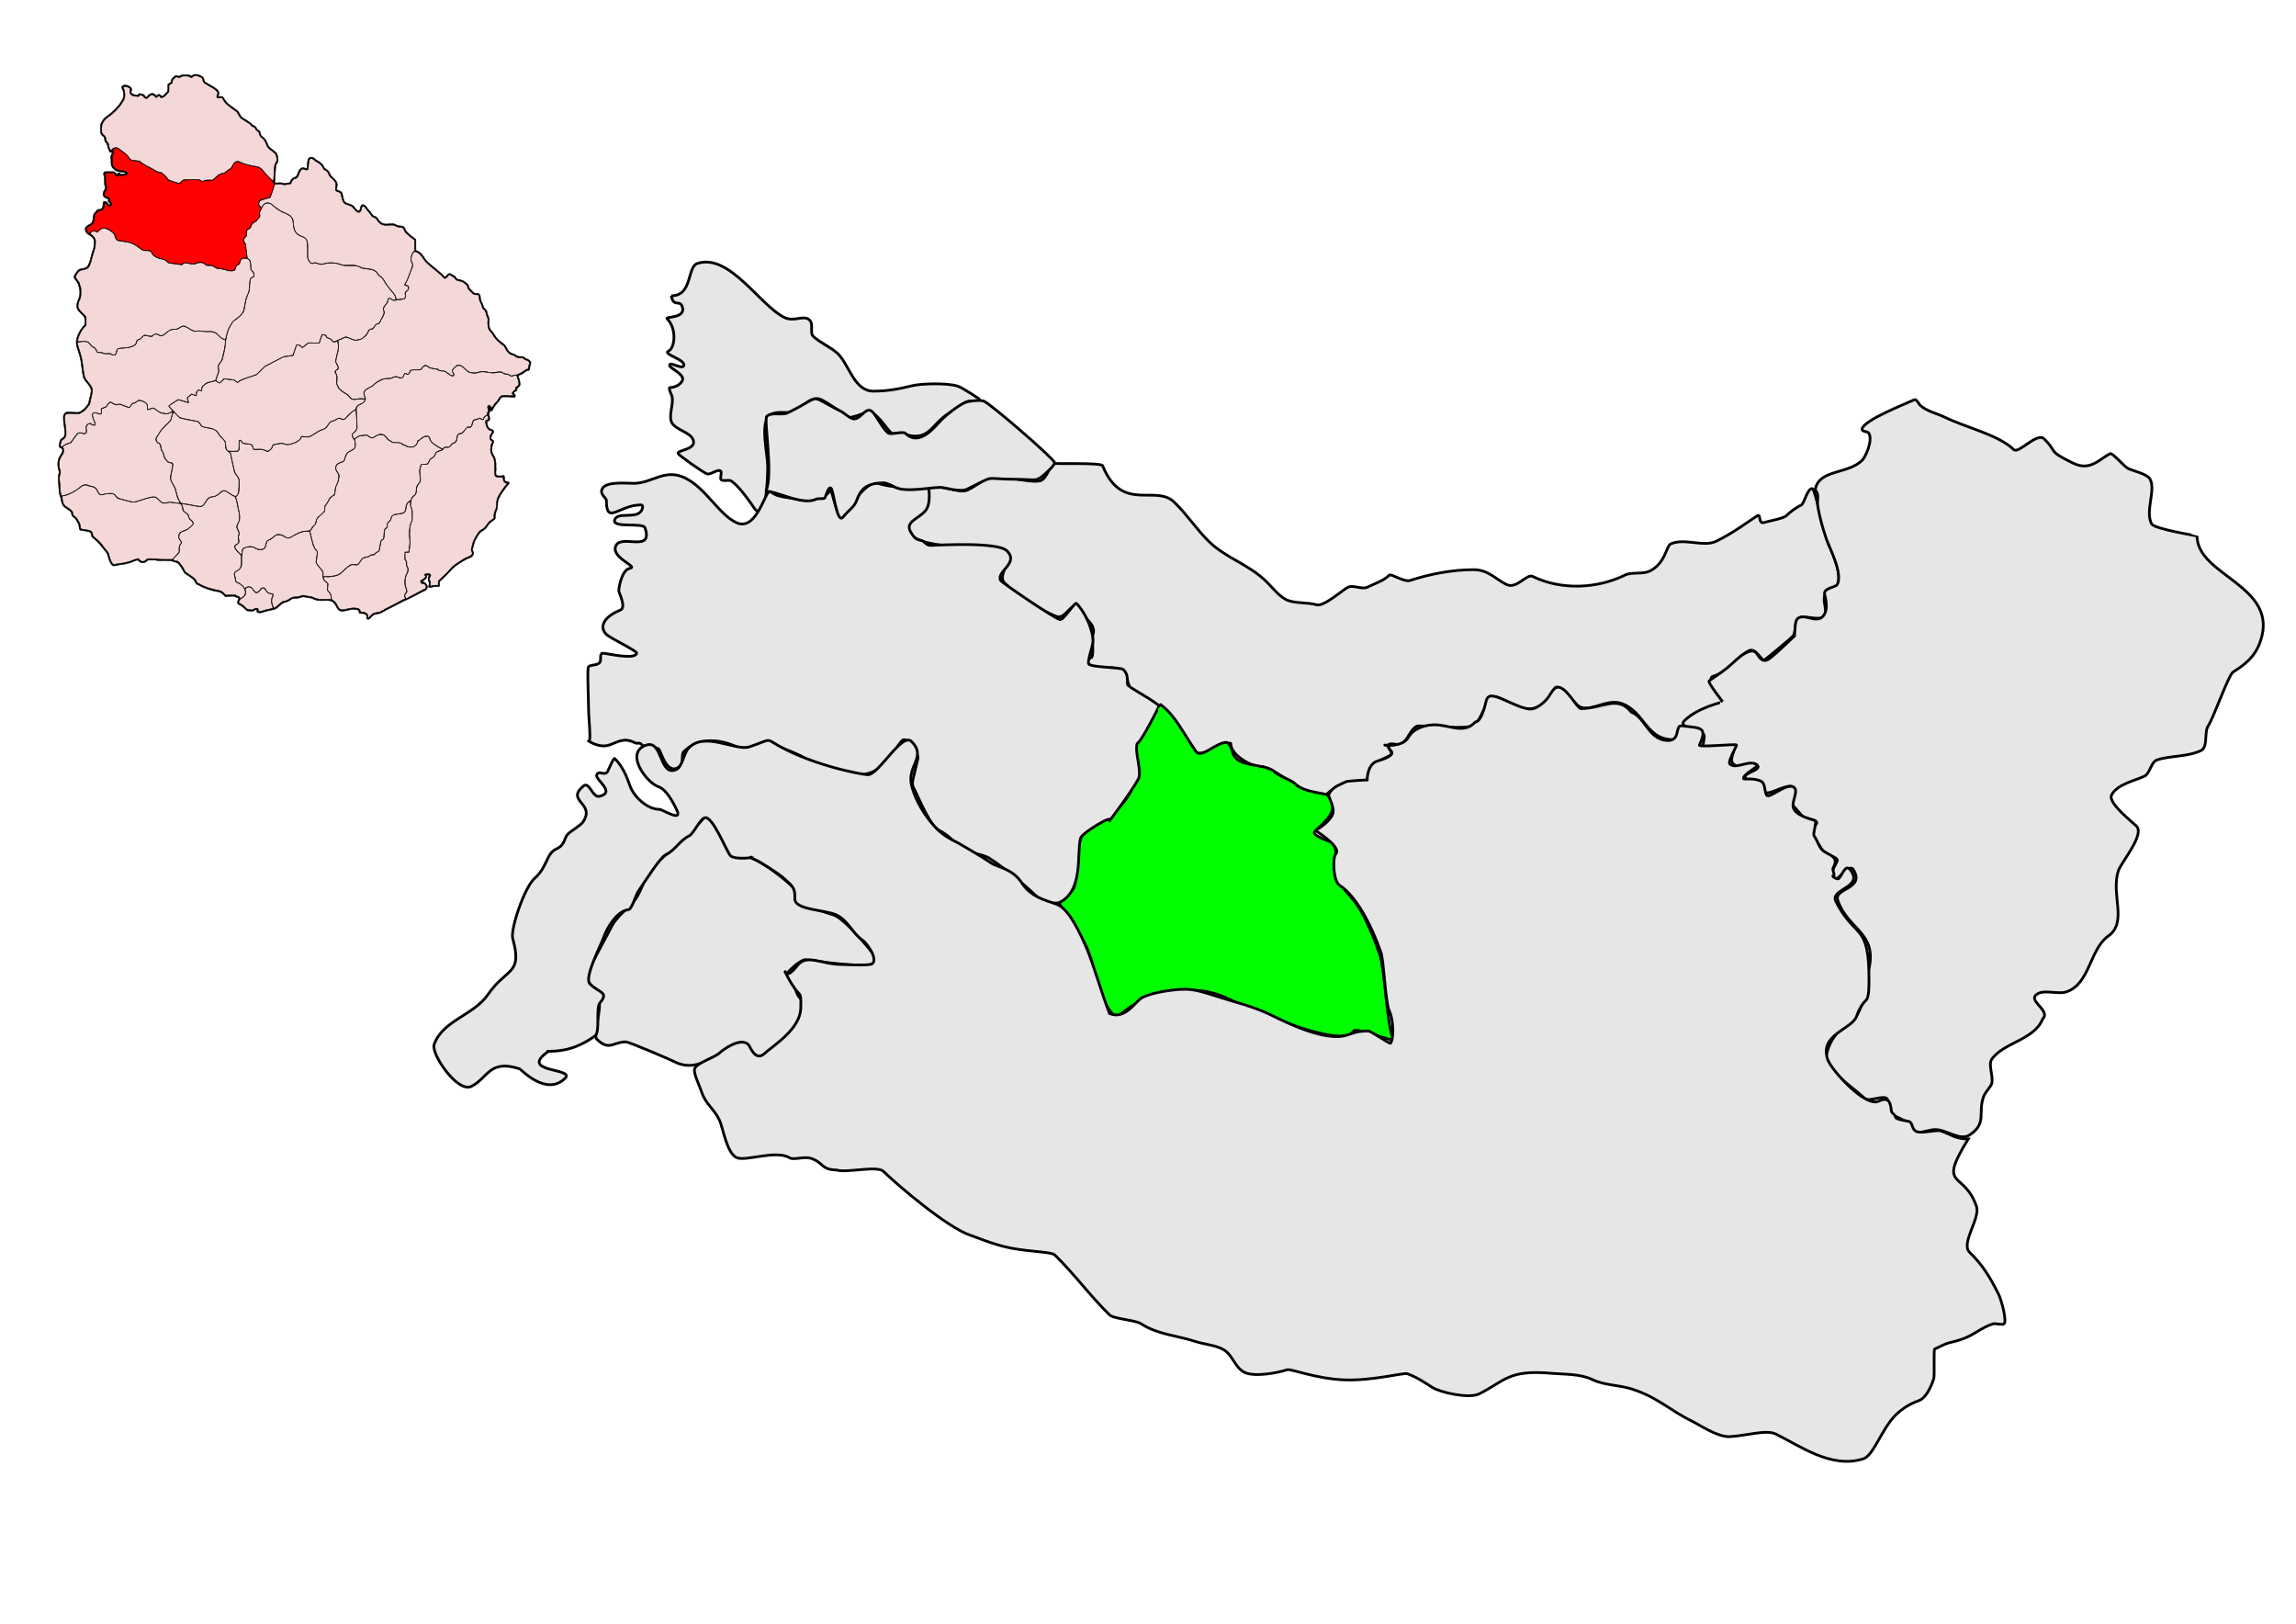 <?xml version="1.0" encoding="UTF-8" standalone="no"?>
<!-- Created with Inkscape (http://www.inkscape.org/) -->

<svg
   xmlns:dc="http://purl.org/dc/elements/1.1/"
   xmlns:cc="http://creativecommons.org/ns#"
   xmlns:rdf="http://www.w3.org/1999/02/22-rdf-syntax-ns#"
   xmlns:svg="http://www.w3.org/2000/svg"
   xmlns="http://www.w3.org/2000/svg"
   xmlns:sodipodi="http://sodipodi.sourceforge.net/DTD/sodipodi-0.dtd"
   xmlns:inkscape="http://www.inkscape.org/namespaces/inkscape"
   width="1052.362"
   height="744.094"
   id="svg2990"
   version="1.1"
   inkscape:version="0.48.2 r9819"
   sodipodi:docname="MunSalto-SanAnt.svg">
  <defs
     id="defs2992" />
  <sodipodi:namedview
     id="base"
     pagecolor="#ffffff"
     bordercolor="#666666"
     borderopacity="1.0"
     inkscape:pageopacity="0.0"
     inkscape:pageshadow="2"
     inkscape:zoom="0.5"
     inkscape:cx="512.61678"
     inkscape:cy="293.92491"
     inkscape:document-units="px"
     inkscape:current-layer="layer1"
     showgrid="false"
     inkscape:window-width="1024"
     inkscape:window-height="712"
     inkscape:window-x="-4"
     inkscape:window-y="-4"
     inkscape:window-maximized="1" />
  <g
     inkscape:label="Capa 1"
     inkscape:groupmode="layer"
     id="layer1"
     style="display:inline"
     transform="translate(0,-308.268)">
    <path
       style="fill:#e6e6e6;stroke:#000000;stroke-width:1.25px;stroke-linecap:butt;stroke-linejoin:miter;stroke-opacity:1"
       d="m 307.647,443.83 c 9.893,0.044 7.187,-13.267 12.003,-14.838 14.692,-4.793 28.666,19.282 39.801,24.73 4.2,2.055 8.053,-0.697 10.74,0.618 3.365,1.646 0.673,6.223 2.527,8.037 2.934,2.871 8.397,5.126 11.372,8.037 5.086,4.978 7.398,17.105 16.215,17.105 6.462,0 11.475,-0.953 17.689,-2.473 4.121,-1.008 16.184,-1.384 21.058,0.206 2.048,0.668 10.247,6.046 10.108,6.183 -1.929,1.888 -3.369,0.194 -5.627,0.783 -1.944,0.508 -4.712,3.348 -6.377,4.163 -11.194,5.478 -9.808,15.142 -24.007,10.51 -0.856,-0.279 -3.832,0.577 -4.422,0 -3.508,-3.433 -4.713,-6.784 -9.476,-9.892 -1.299,-0.847 -11.16,4.741 -12.635,1.855 -1.077,-2.107 -7.828,-6.303 -10.108,-7.419 -4.223,-2.066 -8.749,2.997 -10.108,4.328 -3.378,3.306 -10.476,-0.258 -13.899,3.091 -4.164,4.075 -0.632,17.159 -0.632,23.494 0,3.748 -0.503,27.084 -6.318,18.548 -2.469,-3.625 -7.671,-10.864 -10.74,-12.365 -0.856,-0.419 -3.869,0.464 -4.422,-0.618 -0.339,-0.663 0.524,-3.197 0,-3.71 -1.315,-1.287 -4.654,1.779 -6.318,1.237 -1.796,-0.586 -12.906,-8.568 -13.267,-9.274 -0.86,-1.683 8.486,-1.672 6.949,-6.183 -1.366,-4.011 -8.736,-4.626 -10.108,-8.656 -1.198,-3.517 1.679,-9.079 0,-12.365 -0.103,-0.202 -1.37,-3.091 -0.632,-3.091 2.168,0 4.716,-1.194 5.686,-3.091 1.451,-2.839 -5.224,-5.445 -5.686,-6.801 -0.916,-2.69 5.435,1.728 6.318,0 1.465,-2.867 -9.879,-5.367 -6.949,-6.801 3.06,-1.497 3.879,-10.424 -0.632,-14.838 -1.141,-1.117 8.856,0.034 6.949,-5.564 -1.167,-3.427 -3.909,0.656 -5.054,-4.946 z"
       id="path2998"
       inkscape:connector-curvature="0"
       sodipodi:nodetypes="cssssssssssssssssssssssssssscsssssssc" />
    <path
       style="fill:#e6e6e6;stroke:#000000;stroke-width:1.25px;stroke-linecap:butt;stroke-linejoin:miter;stroke-opacity:1"
       d="m 505.386,521.73 c -0.52,-1.648 -22.743,-0.619 -22.743,-1.236 0,-2.299 -2.418,6.971 -5.686,8.037 -5.182,1.69 -22.073,-4.366 -25.902,-0.618 -1.384,1.355 -5.057,3.711 -7.581,4.946 -4.007,1.961 -14.517,-3.723 -17.689,-0.618 -1.808,1.769 0.776,7.531 -1.895,9.274 -1.074,0.701 -6.028,3.144 -6.949,4.946 -6.882,13.47 26.9,12.365 34.115,12.365 22.301,0 4.033,11.366 9.476,16.693 1.982,1.94 4.738,4.019 6.949,6.183 1.026,1.005 15.523,9.274 17.689,9.274 4.32,0 6.658,-9.226 10.108,-2.473 1.614,3.16 7.264,5.877 5.686,10.51 -0.591,1.736 0.503,9.4 -0.632,10.51 -0.089,0.087 -3.391,1.628 -1.895,3.091 3.49,3.415 12.186,-0.44 16.426,3.71 2.645,2.589 1.705,7.944 5.686,9.892 16.299,7.975 15.773,9.852 23.375,24.73 3.85,7.535 20.216,-4.039 20.216,-1.855 0,5.184 9.232,10.51 13.899,10.51 6.687,0 24.764,17.807 30.324,12.365 5.749,-5.626 17.505,-5.385 17.689,-5.564 1.452,-1.421 1.384,-5.682 2.527,-6.801 2.449,-2.397 5.106,-3.426 8.213,-4.946 2.779,-1.36 -1.532,-4.065 -0.632,-4.946 1.496,-1.465 4.557,0.531 6.318,-0.618 3.058,-1.995 3.764,-6.479 6.949,-8.037 1.351,-0.661 23.907,1.952 26.534,-0.618 3.078,-3.012 4.569,-9.417 7.581,-12.365 4.109,-4.022 18.575,16.195 29.061,-4.328 1.495,-2.927 8.565,5.909 10.108,7.419 4.919,4.814 13.084,-2.945 20.216,-0.618 10.919,3.562 11.237,16.693 24.007,16.693 3.068,0 5.652,-7.97 6.318,-9.274 2.381,-4.66 14.833,-2.742 17.057,-9.274 0.479,-1.406 -9.173,-9.167 -5.054,-10.51 8.017,-2.615 10.265,-8.732 16.426,-11.747 3.079,-1.507 5.809,4.886 6.949,4.328 0.705,-0.345 12.749,-10.368 13.267,-11.129 1.484,-2.179 0.389,-5.945 2.527,-8.037 1.72,-1.683 9.501,1.213 11.372,-0.618 2.352,-2.302 -0.698,-7.29 0.632,-9.892 1.392,-2.724 3.91,-0.852 5.686,-4.328 2.394,-4.685 -1.867,-14.782 -3.791,-18.548 -1.71,-3.347 -6.319,-25.555 -7.581,-25.967 -2.144,-0.699 -3.837,6.824 -5.054,7.419 -2.558,1.251 -5.19,3.225 -6.949,4.946 -1.361,1.331 -8.211,2.472 -10.108,3.091 -2.884,0.941 -1.413,-4.23 -3.159,-3.091 -5.78,3.771 -10.991,7.851 -18.953,11.747 -5.61,2.745 -14.867,-1.69 -20.848,1.237 -1.906,0.932 -2.358,8.882 -9.476,12.365 -3.349,1.639 -8.211,0.308 -11.372,1.855 -12.877,6.301 -29.28,7.003 -42.328,0.618 -2.776,-1.358 -7.353,5.985 -12.003,3.71 -5.061,-2.477 -8.279,-6.801 -15.162,-6.801 -9.918,0 -20.357,2.107 -29.061,4.946 -2.646,0.863 -8.697,-3.235 -9.476,-2.473 -2.799,2.739 -5.908,3.509 -10.108,5.564 -2.359,1.154 -6.486,-1.154 -8.845,0 -2.414,1.181 -11.144,9.142 -14.53,8.037 -3.326,-1.085 -8.717,-0.577 -12.635,-1.855 -3.972,-1.296 -7.553,-6.155 -10.108,-8.656 -8.399,-8.219 -18.523,-10.708 -26.534,-18.548 -5.651,-5.53 -9.509,-11.779 -15.794,-17.929 -8.577,-8.394 -23.945,5.098 -32.851,-16.693 z"
       id="path3000"
       inkscape:connector-curvature="0"
       sodipodi:nodetypes="csssssssssssssssssssssssssssssssssssssssssssssssssssssssssssssssssc" />
    <path
       style="fill:#e6e6e6;stroke:#000000;stroke-width:1.25px;stroke-linecap:butt;stroke-linejoin:miter;stroke-opacity:1"
       d="m 832.002,532.858 c 1.31,-9.571 14.847,-7.111 21.48,-13.602 1.507,-1.475 4.953,-8.853 3.159,-12.365 -0.549,-1.075 -3.159,-0.653 -3.159,-1.855 0,-4.036 21.022,-12.141 24.007,-13.602 0.853,-0.417 2.062,2.018 2.527,2.473 2.804,2.744 7.805,3.819 11.372,5.564 9.73,4.761 24.648,8.046 31.588,14.838 2.191,2.144 10.666,-8.11 13.899,-4.946 6.616,6.475 1.128,5.189 13.267,11.129 8.008,3.919 12.13,-1.917 17.057,-4.328 1.058,-0.518 6.334,5.882 8.213,6.801 2.414,1.181 8.864,2.511 10.108,4.946 2.641,5.17 -2.379,14.51 0.632,20.402 1.224,2.395 20.848,5.497 20.848,5.564 0,18.413 37.779,22.628 29.061,48.224 -2.587,7.595 -7.501,10.87 -12.635,14.22 -1.975,1.289 -9.018,21.275 -11.372,24.73 -1.819,2.67 0.027,9.57 -3.159,11.129 -6.081,2.975 -13.878,2.26 -20.216,4.328 -2.778,0.906 -3.263,6.234 -5.686,7.419 -4.152,2.032 -12.608,3.657 -15.162,8.656 -1.828,3.578 9.261,12.154 11.372,14.22 4,3.914 -6.865,16.446 -8.213,20.402 -3.73,10.95 4.61,23.99 -5.054,30.294 -8.281,6.397 -8.106,21.81 -18.953,25.348 -3.401,1.109 -9.441,-0.945 -12.635,0.618 -6.316,3.09 6.051,7.68 1.895,11.747 -3.826,9.741 -18.068,10.757 -23.375,18.548 -1.678,2.463 0.976,8.264 0,11.129 -0.617,1.812 -2.922,3.632 -3.791,6.183 -2.522,7.404 1.66,12.107 -6.318,17.311 -4.436,2.894 -10.462,-2.473 -15.794,-2.473 -3.58,0 -10.74,3.503 -10.74,0 0,-2.999 -6.374,-5.789 -9.476,-6.801 -3.217,-1.049 -0.487,-6.04 -1.895,-7.419 -1.685,-1.649 -8.423,1.649 -10.108,0 -4.522,-4.425 -18.532,-13.574 -17.689,-19.166 1.87,-12.414 12.343,-15.502 14.53,-19.784 1.132,-2.216 2.339,-5.814 3.791,-8.656 1,-1.958 -0.712,-5.329 0,-7.419 7.221,-21.2 -8.026,-21.099 -13.056,-35.859 -1.913,-5.612 12.672,-4.98 7.16,-14.014 -2.089,-3.423 -8.249,7.143 -9.687,4.328 -1.554,-3.041 2.792,-7.931 2.316,-8.862 -0.737,-1.443 -4.891,-2.314 -5.686,-3.091 -1.876,-1.836 -3.975,-6.363 -5.686,-8.037 -1.898,-1.857 2.727,-5.368 1.895,-6.183 -1.469,-1.437 -5.246,-1.425 -6.318,-2.473 -1.233,-1.207 -2.897,-3.454 -4.422,-4.946 -1.05,-1.027 1.238,-8.05 0,-8.656 -3.345,-1.637 -10.807,4.078 -13.267,2.473 -1.108,-0.723 -0.322,-2.788 -1.264,-3.71 -1.366,-1.336 -4.599,-0.733 -6.318,-1.855 -4.866,-3.174 7.02,-4.259 4.422,-6.801 -1.631,-1.596 -7.956,1.053 -10.108,0 -4.266,-2.087 1.257,-7.422 -1.264,-8.656 -1.746,-0.854 -12.522,1.458 -13.267,0 -0.608,-1.19 0.922,-4.662 0,-5.564 -0.841,-0.823 -11.963,-3.131 -8.845,-6.183 6.446,-6.308 17.785,-8.562 17.689,-8.656 -0.145,-0.142 -7.012,-8.903 -6.318,-9.583 0.648,-0.634 4.832,-3.211 7.999,-5.751 3.148,-2.524 5.272,-5.008 8.161,-6.731 3.489,-2.081 4.784,-1.025 5.32,-0.501 1.156,1.132 2.127,4.355 5.054,3.4 2.018,-0.658 12.581,-11.093 12.635,-11.129 0.322,-3.829 0.075,-7.237 1.818,-8.175 2.689,-1.449 6.137,0.943 8.979,0.455 2.714,-0.466 4.931,-3.667 3.102,-10.828 -1.328,-3.356 4.998,-3.599 5.686,-4.946 2.654,-5.195 -3.582,-16.698 -5.054,-21.021 -1.493,-4.384 -3.116,-9.952 -3.879,-14.825 -0.445,-2.837 0.864,-5.438 -1.175,-7.432 z"
       id="path3002"
       inkscape:connector-curvature="0"
       sodipodi:nodetypes="cssssssssssssssssssssssscsscsssssssssssssssssssssssssssssssssssssscsscsssc" />
    <path
       style="fill:#00ff00;stroke:#000000;stroke-width:1.25px;stroke-linecap:butt;stroke-linejoin:miter;stroke-opacity:1"
       d="m 531.919,631.161 c -6.528,5.434 -10.238,11.411 -11.326,18.819 -1.024,6.98 0.492,15.368 -2.573,21.368 -5.309,10.39 -15.143,12.964 -21.48,19.166 -2.997,2.933 -3.791,17.962 -3.791,22.257 0,5.393 -8.235,7.375 -6.949,9.892 1.903,3.724 7.767,10.874 11.372,17.929 5.655,11.068 5.555,26.653 14.53,34.004 0,0 7.916,-6.704 12.003,-8.037 14.741,-4.809 26.589,-6.774 39.169,-0.618 5.932,2.903 52.787,24.043 57.49,14.838 1.051,-2.057 19.28,5.587 18.321,3.71 -3.148,-6.162 -3.849,-31.703 -6.318,-38.95 -2.133,-6.261 -6.454,-16.894 -10.108,-22.257 -2.943,-4.32 -8.265,-8.81 -10.108,-14.22 -1.249,-3.668 1.987,-12.306 -1.895,-14.838 -0.568,-0.371 -9.464,-3.103 -7.581,-4.946 4.558,-4.46 12.276,-10.243 5.686,-16.693 -0.857,-0.839 -10.631,-1.13 -14.53,-4.946 -2.316,-2.267 -7.16,-3.297 -9.476,-5.564 -3.616,-3.538 -13.855,-2.431 -17.689,-6.183 -1.499,-1.467 -1.548,-2.484 -2.316,-4.74 -0.2,-0.587 -1.474,-2.679 -2.106,-2.679 -5.092,0 -11.622,7.753 -14.109,4.122 -6.345,-9.265 -9.704,-16.777 -16.215,-21.433 z"
       id="path3006"
       inkscape:connector-curvature="0"
       sodipodi:nodetypes="csssssssssssssssssssssssc" />
    <path
       style="fill:#e6e6e6;stroke:#000000;stroke-width:1.25px;stroke-linecap:butt;stroke-linejoin:miter;stroke-opacity:1"
       d="m 485.169,722.044 c 11.658,-5.225 8.219,-22.28 10.108,-29.676 0.62,-2.425 15.252,-11.129 13.267,-8.037 -1.325,2.062 10.581,-13.908 13.267,-19.166 1.466,-2.869 -1.064,-10.317 -0.862,-14.463 0.091,-1.88 0.349,-1.728 0.862,-2.23 2.349,-2.299 9.542,-16.629 9.476,-16.693 -3.116,-3.049 -14.53,-8.73 -14.53,-9.892 0,-2.719 0.178,-4.772 -1.895,-6.801 -1.084,-1.061 -14.163,-0.877 -15.794,-2.473 -0.919,-0.899 1.895,-8.391 1.895,-10.51 0,-5.57 -3.888,-13.697 -7.581,-17.311 -0.758,-0.742 -5.894,7.832 -7.581,7.419 -2.785,-0.681 -26.701,-17.02 -27.165,-17.929 -2.155,-4.217 8.713,-7.857 2.843,-13.602 -4.248,-4.158 -30.844,-2.592 -35.062,-2.473 -1.662,0.047 -2.867,-1.891 -3.799,-2.132 -2.43,-0.627 -3.015,-0.471 -5.045,-3.742 -3.081,-4.964 3.083,-5.992 6.554,-9.958 1.827,-2.087 1.994,-6.106 1.659,-9.517 -0.226,-2.293 -4.595,-1.237 -6.949,-1.237 -5.967,0 -11.215,-0.155 -16.426,-1.855 -5.988,-1.953 -16.112,16.382 -17.057,15.456 -2.665,-2.608 -4.657,-16.1 -5.054,-12.365 -0.298,2.8 -6.855,4.328 -10.108,4.328 -3.442,0 -10.746,-0.826 -13.899,-1.855 -1.834,-0.598 -3.451,-2.187 -3.791,-1.855 -2.506,2.453 -6.452,18.482 -15.162,14.22 -8.061,-3.945 -13.785,-15.71 -23.375,-20.402 -9.256,-4.529 -15.053,2.473 -23.375,2.473 -3.841,0 -12.776,-0.96 -14.53,2.473 -1.384,2.71 1.895,3.928 1.895,5.564 0,11.254 5.879,1.855 15.794,1.855 0.883,0 0.942,0.945 0.632,1.855 -1.767,5.187 -11.264,0.922 -12.635,4.946 -1.394,4.094 13.004,1.084 13.899,3.71 3.917,11.501 -10.662,2.94 -13.267,8.037 -2.893,5.661 10.6,9.702 6.318,10.51 -4.051,0.764 -5.204,10.07 -5.054,10.51 0.893,2.623 3.236,7.584 0.632,8.656 -7.943,3.268 -9.617,7.9 -6.318,11.129 1.863,1.823 14.255,7.609 13.899,8.656 -1.132,3.323 -14.713,-0.353 -15.794,0 -1.454,0.474 -0.179,3.267 -1.264,4.328 -1.393,1.363 -3.935,0.759 -5.054,1.855 -0.699,0.684 0,13.683 0,17.929 0,4.803 0.632,9.523 0.632,13.602 0,0.85 -0.018,3.074 -0.632,2.473 -0.405,-0.396 4.601,3.445 9.476,1.855 3.682,-1.201 6.549,-3.596 11.372,-1.237 2.284,1.118 1.963,-0.552 3.791,1.237 1.273,1.246 6.464,0.762 7.581,1.855 1.032,1.01 3.957,13.438 10.108,7.419 1.17,-1.145 0.146,-5.089 1.264,-6.183 7.324,-7.167 17.35,-5.73 25.27,-1.855 6.398,3.131 8.972,-4.883 15.162,-1.855 3.957,1.936 13.84,4.889 17.057,8.037 3.554,3.478 10.4,3.393 15.162,4.946 20.288,6.618 24.875,-14.838 28.429,-14.838 2.106,0 6.773,6.643 6.318,8.656 -2.862,12.655 -3.281,10.889 -1.264,14.838 1.495,2.926 6.881,16.041 10.74,17.929 3.661,1.792 7.235,5.225 10.108,8.037 2.435,2.383 9.887,2.741 13.267,4.946 8.868,5.786 17.12,13.045 24.007,19.784 1.251,1.224 6.017,0.618 7.581,0.618 z"
       id="path3008"
       inkscape:connector-curvature="0"
       sodipodi:nodetypes="csssssssssssssssssssssssssssssssssssssssssssssscsssssssssssssssssc" />
    <path
       style="fill:#e6e6e6;stroke:#000000;stroke-width:1.25px;stroke-linecap:butt;stroke-linejoin:miter;stroke-opacity:1"
       d="m 323.125,682.476 c 10.35,-1.324 7.617,13.001 15.162,16.693 2.196,1.075 4.57,1.463 7.897,3.091 5.817,2.847 13.376,8.762 17.689,12.983 0.68,0.665 0.469,4.168 1.264,4.946 3.511,3.436 11.393,5.571 17.057,7.419 5.492,1.792 20.216,19.978 20.216,21.021 0,4.83 -33.08,-0.75 -33.483,-0.618 -3.247,1.059 -5.922,3.94 -8.213,6.183 -0.953,0.933 3.159,1.153 3.159,2.473 0,2.206 0.932,7.094 2.527,8.656 7.311,7.155 -11.304,24.079 -16.426,26.585 -5.486,2.685 -6.65,-7.104 -11.372,-5.564 -8.408,2.743 -17.648,14.24 -29.061,8.656 -2.63,-1.287 -21.138,-9.274 -22.743,-9.274 -5.813,0 -7.52,4.388 -13.267,-1.237 -1.569,-1.535 1.264,-10.842 1.264,-15.456 0,-3.655 -2.705,-7.615 -4.508,-10.055 -1.5,-2.031 -1.112,-4.912 0.717,-8.493 3.131,-6.128 6.558,-12.218 9.476,-17.929 1.644,-3.218 6.138,-7.243 8.845,-9.892 5.224,-5.112 5.34,-12.645 10.74,-17.929 6.73,-6.586 16.29,-13.977 23.059,-22.257 z"
       id="path3010"
       inkscape:connector-curvature="0"
       sodipodi:nodetypes="csssssscssssssssssssssc" />
    <path
       style="fill:#e6e6e6;stroke:#000000;stroke-width:1.25px;stroke-linecap:butt;stroke-linejoin:miter;stroke-opacity:1"
       d="m 251.42,790.052 c -14.411,9.912 12.479,7.572 7.581,12.365 -8.675,8.49 -20.095,-4.082 -20.848,-4.328 -13.986,-4.562 -14.496,4.311 -22.111,8.037 -6.32,3.093 -18.534,-14.832 -17.057,-19.166 3.747,-10.999 18.131,-13.407 24.638,-22.875 8.654,-12.591 16.02,-8.908 11.372,-25.761 -1.127,-4.085 5.325,-23.42 10.108,-27.615 5.847,-5.128 5.236,-11.306 9.897,-13.396 4.089,-1.833 3.577,-5.149 5.265,-6.801 1.651,-1.615 5.81,-3.891 6.949,-5.564 5.927,-8.7 -8.226,-9.476 0.211,-16.487 2.743,-2.28 4.12,5.535 7.37,4.74 7.775,-1.902 -2.341,-7.784 -1.264,-9.892 1.127,-2.206 3.026,0.542 4.843,-1.237 0.299,-0.293 2.784,-6.755 3.369,-6.183 3.433,3.36 5.425,7.889 6.949,12.365 1.76,5.168 8.061,10.922 13.477,10.922 1.616,0 10.842,6.217 8.002,0.206 -3.306,-6.998 -6.191,-9.851 -8.213,-10.51 -5.727,-1.868 -15.937,-15.822 -5.686,-19.166 7.61,-2.482 5.856,15.064 13.899,11.129 2.386,-1.168 3.45,-7.338 5.054,-9.274 7.184,-8.671 21.921,1.071 28.218,-1.03 7.236,-2.415 8.23,-3.667 10.108,-2.473 16.831,10.701 41.74,15.234 44.223,15.25 5.02,0.033 15.566,-19.595 20.006,-15.25 7.11,6.958 -2.073,11.021 0,19.99 0.911,3.944 3.809,11.32 10.249,18.601 3.316,3.749 6.569,5.703 11.231,7.984 0,0 11.344,6.532 14.952,9.068 2.83,1.99 9.876,2.569 14.119,9.171 4.963,7.723 13.767,8.391 17.258,10.407 2.271,1.312 6.361,5.111 12.56,19.729 2.96,6.98 6.725,20.244 10.394,29.731 7.5,3.052 11.882,-5.814 15.162,-7.419 4.688,-2.294 14.227,-3.71 19.584,-3.71 4.153,0 8.664,1.384 13.899,3.091 8.414,2.745 17.063,4.64 25.27,8.656 7.063,3.456 25.001,12.521 34.957,9.274 3.83,-1.25 4.732,-1.855 9.897,-1.855 1.03,0 9.821,6.126 10.108,5.564 1.858,-3.636 0.814,-12.008 -0.632,-14.838 -1.762,-3.449 -2.533,-22.894 -3.791,-26.585 -4.142,-12.161 -11.18,-25.842 -18.953,-30.913 -3.185,-2.078 -3.155,-12.986 -1.895,-14.22 3.393,-3.32 -9.702,-11.129 -9.476,-11.129 1.287,0 7.091,-4.127 8.213,-7.419 0.985,-2.892 -2.257,-8.154 -1.895,-8.862 1.836,-3.593 4.539,-4.179 8.213,-5.976 0.312,-0.153 9.476,-0.851 9.476,-0.618 0,2.416 -0.808,-6.949 4.422,-8.656 2.537,-0.828 8.79,-2.526 6.318,-4.946 -1.285,-1.257 -0.614,-2.473 -2.527,-2.473 -1.685,0 8.128,1.403 10.74,-3.71 1.334,-2.61 5.508,-5.397 11.372,-5.564 7.163,-0.204 13.825,4.545 19.163,-1.237 2.07,-0.305 3.142,-3.54 3.789,-5.262 1.291,-3.435 0.892,-6.374 3.371,-6.691 3.876,-0.495 14.946,7.284 19.584,5.77 1.898,-0.619 4.565,-2.466 6.26,-4.601 1.843,-2.32 2.709,-4.924 4.69,-5.188 4,-0.535 9.022,9.789 10.74,9.789 9.899,0 16.716,-6.438 23.164,1.649 5.862,2.096 7.686,11.437 14.952,12.777 8.139,1.501 4.633,-6.595 8.002,-6.595 8.786,1.197 12.101,0.301 8.213,8.862 -0.552,1.216 17.057,-0.704 17.057,0 0,0.416 -4.155,7.68 -3.159,8.656 2.905,2.843 9.444,-2.504 12.635,0.618 0.6,0.587 -6.952,4.32 -6.318,6.183 0.133,0.389 5.308,-0.55 8.244,1.277 1.712,1.065 1.272,4.159 2.285,6.142 1.068,2.09 8.792,-5.384 12.214,-3.71 2.825,1.382 -0.619,6.243 0,9.274 0.836,4.093 9.234,5.755 10.108,6.183 0.736,0.36 -1.022,6.228 -0.632,6.801 1.97,2.892 2.392,5.741 4.436,7.158 3.109,2.155 7.204,2.62 4.409,7.68 -0.601,1.088 1.264,3.71 0,3.71 -0.895,0 1.91,1.84 2.527,1.237 2.099,-2.054 3.361,-8.259 6.318,-2.473 3.448,6.748 -10.395,7.476 -7.581,12.983 8.809,17.241 15.162,9.568 15.162,35.241 0,2.187 0.164,8.495 -1.263,9.892 -1.988,1.946 -3.357,4.292 -4.422,7.419 -2.08,6.108 -17.196,8.248 -13.267,19.784 1.69,4.96 17.384,22.136 23.375,19.166 6.52,-3.233 5.276,4.339 6.107,5.152 1.85,1.811 0.906,0.742 1.685,2.267 0.572,1.119 4.923,1.468 6.107,1.855 1.991,0.649 1.034,3.931 3.852,4.742 2.509,0.722 8.798,-1.028 10.679,-0.414 4.796,1.565 6.738,3.71 12.635,3.71 -14.419,23.382 -1.926,14.129 3.791,30.913 1.85,5.431 -7.362,16.907 -3.159,21.021 6.124,5.993 9.016,10.845 13.267,19.166 1.198,2.345 3.944,12.214 2.527,13.602 -0.712,0.697 -4.06,-0.324 -5.054,0 -5.896,1.923 -8.583,5.204 -14.741,7.213 -6.689,2.182 -4.045,0.434 -12.003,4.328 -0.558,0.273 0.019,12.309 -0.421,13.602 -0.278,0.818 -2.702,8.638 -6.949,10.098 -4.286,1.473 -9.423,4.591 -12.971,9.371 -5.114,6.891 -8.285,15.904 -12.3,17.213 -14.644,4.777 -29.118,-5.902 -40.222,-11.335 -4.369,-2.138 -13.523,0.813 -21.026,1.21 -5.618,0.297 -13.968,-5.452 -17.511,-7.186 -10.444,-5.11 -15.16,-10.647 -27.376,-14.632 -5.567,-1.816 -12.731,-1.696 -18.11,-4.328 -5.606,-2.743 -13.062,-2.351 -18.953,-2.885 -19.827,-1.796 -21.503,3.824 -33.062,9.48 -4.552,2.227 -17.722,-0.64 -21.48,-3.091 -3.272,-2.135 -7.685,-4.98 -11.372,-6.183 -1.721,-0.562 -15.785,3.268 -28.615,2.821 -13.026,-0.453 -24.82,-5.174 -26.348,-4.676 -5.109,1.667 -15.24,3.362 -19.584,1.237 -4.143,-2.027 -5.321,-7.171 -8.642,-9.732 -3.583,-2.763 -9.313,-2.926 -14.101,-4.488 -8.391,-2.737 -17.092,-3.114 -24.638,-8.037 -2.759,-1.8 -12.533,-2.167 -14.53,-4.122 -9.046,-8.853 -15.749,-18.298 -25.06,-27.409 -1.555,-1.522 -10.803,-1.385 -19.994,-3.147 -7.993,-1.533 -15.943,-5.004 -18.753,-5.92 -10.089,-3.291 -32.665,-22.281 -39.801,-29.264 -2.859,-2.798 -17.062,0.823 -21.48,-0.618 -7.316,-0.187 -5.863,-3.424 -11.793,-5.358 -3.021,-0.985 -7.918,0.863 -9.687,-0.206 -6.235,-3.769 -19.447,1.487 -24.007,0 -4.817,-1.571 -6.631,-14.044 -8.213,-17.311 -2.661,-5.496 -6.182,-7.022 -8.213,-12.983 -1.212,-3.559 -3.808,-8.604 -3.159,-10.51 0.979,-2.876 9.14,-5.03 11.582,-7.419 1.414,-1.384 9.465,-7.224 13.056,-3.71 0.747,0.731 3.07,8.006 7.37,4.122 4.302,-3.885 16.408,-11.22 16.636,-20.815 0.119,-5.008 0.132,-5.847 -1.264,-7.213 -1.759,-1.722 -4.941,-6.985 -5.686,-9.171 -0.669,-1.963 -0.417,4.361 5.265,-2.988 4.5,-5.82 10.755,-0.613 20.848,-0.618 0.931,-4.7e-4 12.531,0.72 13.688,-0.412 2.684,-2.627 -3.173,-9.833 -4.212,-10.51 -4.965,-3.24 -6.637,-9.018 -12.214,-11.747 -5.159,-2.524 -19.467,-2.19 -19.163,-7.625 0.305,-5.472 -1.835,-6.124 -4.843,-9.068 -2.182,-2.136 -11.576,-8.104 -13.267,-8.656 -0.354,-0.115 -2.534,-1.236 -1.895,-1.236 3.166,0 -7.238,1.572 -9.476,-0.618 -1.74,-1.702 -8.408,-19.07 -12.003,-17.311 -2.333,1.142 -4.946,7.263 -6.949,8.243 -4.398,2.152 -6.178,6.423 -10.74,8.656 -2.648,1.296 -9.195,11.871 -12.424,16.487 -1.316,1.88 -3.071,8.494 -4.633,8.656 -5.181,0.536 -9.852,8.109 -11.582,13.189 -1.034,3.035 -8.921,18.06 -6.107,20.815 4.375,4.282 8.841,3.757 4.633,8.656 -2.106,2.451 0.261,13.455 -2.316,15.25 -5.312,3.702 -11.423,7.007 -21.269,7.007 z"
       id="path3012"
       inkscape:connector-curvature="0"
       sodipodi:nodetypes="cssssssssssssssssssssssssssssssssscsssssssssscssscsssssscsssssscscssssssssssssssssssssssssssscssssssssssssssssssssssssssssssscssssssssssssssssssscsssssssssssc" />
    <path
       style="fill:#e6e6e6;stroke:#000000;stroke-width:1.25px;stroke-linecap:butt;stroke-linejoin:miter;stroke-opacity:1"
       d="m 351.027,533.27 c 5.924,0.43 16.912,6.769 23.164,3.71 0.664,-0.325 3.391,-0.021 3.791,-0.412 0.444,-0.434 1.691,-5.764 2.948,-4.534 1.172,1.147 2.691,16.714 5.475,13.189 2.632,-3.331 4.998,-4.302 6.257,-7.638 1.464,-3.879 3.287,-8.025 12.275,-8.025 1.713,0 3.972,1.325 5.475,2.061 4.889,2.392 15.859,0 20.637,0 1.98,0 9.084,2.356 12.214,0.824 14.144,-6.921 6.492,-4.534 22.743,-4.534 9.691,0 8.569,1.919 15.162,-4.534 0.49,-0.48 2.525,-2.476 2.106,-3.297 -1.337,-2.617 -29.669,-27.127 -32.43,-28.028 -1.934,-0.631 -7.213,0.026 -8.845,0.824 -3.442,1.684 -8.078,5.432 -10.529,7.831 -2.42,2.368 -9.8,12.667 -16.426,6.183 -1.1,-1.077 -6.015,0.511 -7.581,0 -2.058,-0.671 -5.723,-8.073 -7.581,-9.892 -2.776,-2.717 -4.963,2.742 -7.949,3.211 -2.186,0.344 -4.77,-2.634 -6.792,-3.623 -15.569,-7.618 -7.161,-7.419 -24.007,0.824 -2.818,1.379 -7.496,-0.495 -9.687,1.649 -1.467,1.435 3.13,27.26 -0.421,34.21 z"
       id="path3014"
       inkscape:connector-curvature="0"
       sodipodi:nodetypes="cccssssssssssscssssssssc" />
    <path
       style="fill:#f4d7d7;stroke:#000000;stroke-width:0.245px;stroke-linecap:butt;stroke-linejoin:miter;stroke-opacity:1"
       d="m 56.654,370.683 c 0.883,-1.018 -0.328,-2.058 0.701,-3.079 3.082,-0.007 6.832,-0.397 10.221,-0.397 0.516,-0.042 1.046,0.008 1.503,0.099 0.599,0.025 0.737,0.532 1.002,0.795 -0.884,0.905 -2.029,1.093 -3.307,1.093 -0.988,0.113 -1.695,0.89 -2.305,1.192 -0.826,0.757 -1.429,1.606 -2.305,2.185 -1.178,0.592 -1.782,1.306 -2.004,2.185 -0.38,0.322 0.061,0.795 -0.401,0.795 -1.311,0.824 -0.566,0.941 -1.202,1.887 -0.403,0.09 -0.613,0.199 -1.002,0.199 -0.216,0.498 -0.262,0.936 -0.501,1.291 -0.75,0.031 -0.626,0.062 -1.002,-0.497 -0.052,-1.008 0.013,-0.765 0.301,-1.192 0.602,-0.458 0.459,-0.381 1.002,-0.596 0.651,-0.29 1.102,-0.709 1.102,-1.291 0,-0.596 -0.501,-0.795 -0.501,-1.391 -1.066,-1.642 -1.517,-2.639 -1.303,-3.278 z"
       id="path2991-1"
       inkscape:connector-curvature="0"
       sodipodi:nodetypes="ccccccccccccccccscc" />
    <path
       inkscape:connector-curvature="0"
       d="m 89.571,342.343 c -0.692,0.003 -1.333,0.352 -1.85,0.809 -0.652,-0.318 -1.283,-0.88 -2.045,-0.61 -1.144,0.053 -2.422,-0.179 -3.399,0.588 -0.648,0.328 -1.254,-0.532 -1.867,-0.221 -0.656,0.676 -1.626,1.204 -1.912,2.17 0.035,0.543 -0.202,1.184 -0.764,1.281 -0.335,0.207 -1.011,0.371 -0.785,0.925 -0.102,0.961 0.149,2.024 -0.213,2.917 -0.843,0.631 -1.336,1.83 -2.394,2.112 -0.682,-0.009 -0.995,-1.114 -1.755,-0.748 -0.461,0.081 -0.87,0.927 -1.249,0.339 -0.525,-0.582 -1.281,-1.08 -2.053,-0.745 -0.859,0.146 -1.424,0.887 -1.947,1.528 -0.538,0.309 -0.982,-0.331 -1.106,-0.791 -0.626,-0.645 -1.622,-0.516 -2.398,-0.798 -0.338,0.317 -0.654,1.025 -1.225,0.726 -0.845,-0.238 -2.156,-0.144 -2.488,-1.219 -0.075,-0.504 0.37,-0.986 0.216,-1.539 -0.154,-1.05 -1.31,-1.375 -2.125,-1.695 -0.839,-0.266 -2.196,-0.214 -2.453,0.853 0.022,0.633 0.553,1.139 0.641,1.78 0.498,1.564 0.295,3.385 -0.739,4.664 -1.116,2.061 -2.855,3.631 -4.519,5.208 -1.484,1.389 -3.557,2.192 -4.411,4.213 -0.89,0.951 -0.603,2.42 -0.747,3.632 -0.026,1.129 0.229,2.473 1.305,2.997 0.503,0.307 0.649,0.909 0.614,1.477 0.08,0.778 0.55,1.406 1.078,1.92 0.438,0.776 0.29,1.745 0.749,2.529 0.225,0.521 0.418,1.328 1.02,1.478 0.246,-0.109 0.916,-0.152 0.604,0.312 -0.277,0.702 -0.807,1.424 -0.537,2.217 0.195,1.49 -0.246,3.254 0.792,4.478 0.755,1.012 1.841,1.754 3.08,1.856 0.899,0.171 1.811,0.251 2.713,0.397 0.236,0.655 -0.651,0.574 -1.016,0.668 -0.46,0.159 -1.153,0.233 -1.358,-0.345 -0.465,-0.496 -1.403,-0.092 -1.309,0.649 -0.087,0.531 -0.397,-0.534 -0.624,-0.722 -0.373,-0.663 -1.116,-0.787 -1.794,-0.709 -1.117,0.002 -2.272,-0.045 -3.364,0.034 -0.483,0.45 -0.719,1.304 -0.227,1.847 0.46,1.669 -0.228,3.527 0.534,5.124 0.226,1.051 -0.808,1.747 -0.97,2.725 -0.295,0.871 0.107,1.871 0.946,2.221 0.532,0.287 1.164,0.43 1.577,0.918 -0.579,0.527 0.036,1.394 0.614,1.553 0.454,0.332 -0.079,1.102 -0.51,0.689 -0.564,-0.676 -1.228,-1.733 -2.234,-1.459 -0.76,0.359 -0.34,1.367 -0.51,2.025 -0.039,0.88 -0.73,1.706 -1.63,1.593 -0.511,-0.032 -1.008,0.163 -1.246,0.649 -0.73,0.789 -1.663,1.639 -1.581,2.841 -0.092,1.158 -0.119,2.706 -1.329,3.23 -0.939,0.539 -2.375,1.074 -2.335,2.417 -0.007,1.397 1.155,2.358 2.286,2.87 1.071,0.623 2.035,1.777 1.804,3.146 0.066,1.494 -0.189,2.962 -0.778,4.322 -0.758,2.225 -0.977,4.744 -2.303,6.72 -0.96,1.036 -2.472,0.841 -3.675,1.259 -0.962,0.696 -1.635,1.784 -2.234,2.805 -0.418,0.683 -0.129,1.489 0.398,1.989 1.354,1.439 1.899,3.471 2.035,5.436 0.106,1.526 -0.286,3.026 -0.97,4.362 -0.525,1.436 -0.725,3.262 0.391,4.46 0.89,1.161 2.281,1.928 2.82,3.346 0.216,0.95 0.129,2.013 0.063,2.936 -1.862,2.016 -3.415,4.506 -3.882,7.296 -0.342,2.451 0.94,4.705 1.512,7.026 1.005,3.279 0.868,6.821 1.797,10.124 0.873,2.057 3.071,3.327 3.472,5.621 6.68e-4,1.87 -0.82,3.604 -1.05,5.436 -0.216,1.281 -1.258,2.126 -2.042,3.041 -0.851,0.812 -1.875,1.654 -3.075,1.727 -1.716,-0.081 -3.444,-0.168 -5.158,-0.109 -0.95,0.408 -1.559,1.477 -1.396,2.544 -0.089,2.582 0.807,5.093 0.625,7.671 -0.111,0.918 -0.716,1.745 -1.563,2.025 -0.777,0.68 -0.791,1.855 -1.016,2.812 -0.093,0.656 0.241,1.472 0.974,1.455 0.834,0.335 0.655,1.502 0.29,2.148 -0.561,1.091 -1.437,2.045 -1.689,3.277 -0.38,1.592 -0.234,3.32 0.29,4.863 0.274,0.796 0.005,1.601 -0.227,2.355 -0.216,1.736 0.177,3.477 0.22,5.214 0.094,1.568 0.098,3.189 0.789,4.612 0.408,1.487 0.426,3.218 1.598,4.333 1.026,1.035 2.599,1.441 3.368,2.736 0.104,0.797 0.193,1.774 1.033,2.116 0.695,0.385 1.123,1.059 1.431,1.782 0.59,0.714 0.999,1.605 1.043,2.576 0.147,0.557 -0.012,1.522 0.747,1.597 1.257,0.214 2.515,0.382 3.766,0.675 0.682,0.178 1.227,0.806 1.162,1.564 0.038,0.695 0.516,1.208 1.079,1.512 1.984,1.548 3.537,3.552 5.07,5.553 0.792,0.773 1.344,1.753 1.522,2.874 0.435,1.466 0.928,3.045 2.066,4.071 1.256,0.279 2.444,-0.466 3.698,-0.448 2.278,-0.254 4.484,-0.874 6.586,-1.795 0.559,-0.218 1.351,-0.549 1.734,0.134 0.894,0.945 2.423,1.078 3.396,0.196 0.487,-0.448 1.064,-0.881 1.759,-0.66 0.719,0.119 1.464,-0.081 2.153,-0.021 1.574,0.453 3.248,0.161 4.865,0.242 1.129,0.035 2.31,-0.146 3.355,0.374 0.925,0.383 2.151,0.318 2.769,1.245 0.937,1.033 1.593,2.27 2.261,3.495 0.681,1.204 2.014,1.636 3.05,2.432 0.97,0.634 1.936,1.409 2.339,2.564 0.24,0.607 0.784,0.922 1.355,1.062 2.732,1.611 5.77,2.538 8.863,3.093 1.453,0.093 2.518,1.214 3.441,2.261 1.453,-0.012 2.956,-0.355 4.383,-0.087 0.472,0.388 1.131,0.407 1.651,0.722 0.066,0.888 -0.741,1.747 -0.304,2.591 0.912,0.729 2.052,1.097 2.848,1.992 0.538,0.423 0.979,1.1 1.616,1.328 1.043,-0.044 2.286,0.504 3.158,-0.283 0.377,-0.239 0.805,-0.334 1.242,-0.388 -0.264,0.471 -0.27,1.263 0.349,1.408 1.349,0.539 2.701,-0.415 4.02,-0.646 1.475,-0.449 3.106,-0.456 4.467,-1.205 1.137,-0.867 2.078,-2.084 3.383,-2.658 1.303,-0.207 2.497,-0.838 3.573,-1.613 0.966,-0.649 2.159,-0.187 3.212,-0.505 0.841,-0.114 1.574,-0.685 2.452,-0.511 1.121,0.137 2.245,0.311 3.343,0.548 1.178,0.41 2.289,1.107 3.56,1.099 1.833,0.203 3.724,-0.257 5.524,0.196 1.251,0.45 2.017,1.607 2.544,2.809 0.422,0.861 1.088,1.796 2.104,1.807 2.07,0.312 3.986,-0.943 6.062,-0.803 0.661,0.059 1.517,0.073 1.951,0.632 0.213,0.445 0.058,1.365 0.771,1.284 1.024,0.012 2.493,-0.036 2.928,1.158 0.066,0.494 -0.285,1.392 0.426,1.521 0.973,0.163 1.453,-1.016 2.115,-1.528 0.867,-0.814 2.063,-0.947 3.165,-1.089 1.665,-0.497 2.999,-1.699 4.614,-2.339 2.233,-1.064 4.394,-2.291 6.598,-3.4 3.213,-1.287 6.207,-3.114 9.317,-4.654 0.957,-0.186 1.735,-1.11 1.561,-2.148 -0.222,-0.86 -0.896,-1.619 -1.696,-1.934 -0.519,-0.086 -1.16,-0.046 -0.346,-0.464 0.722,-0.559 1.684,-1.135 1.85,-2.123 -0.244,-0.402 0.118,-0.747 0.503,-0.642 0.477,-0.048 0.522,0.598 0.213,0.856 -0.561,0.911 0.069,1.945 0.318,2.834 0.13,0.653 -0.558,1.359 -0.129,1.938 0.788,0.462 1.644,-0.291 2.478,-0.254 0.764,-0.129 1.69,0.251 2.342,-0.276 0.341,-0.812 -0.468,-1.982 0.53,-2.5 2.002,-1.77 3.867,-3.716 5.657,-5.697 1.921,-1.733 4.155,-3.073 6.425,-4.263 1.164,-0.454 2.729,-0.877 3.012,-2.333 0.18,-0.946 -0.855,-1.813 -0.29,-2.722 0.493,-1.322 0.562,-2.801 1.366,-3.995 0.648,-1.063 1.18,-2.276 2.071,-3.128 1.02,-0.817 2.307,-1.327 2.991,-2.521 0.704,-1.044 1.475,-2.056 2.574,-2.671 0.416,-0.353 1.008,-0.655 1.225,-1.18 -0.102,-1.563 0.324,-3.107 0.974,-4.489 0.305,-1.648 -0.101,-3.509 0.852,-4.982 0.873,-1.867 2.153,-3.518 3.361,-5.142 0.443,-0.553 1.212,-1.08 1.242,-1.843 -0.512,-0.486 -1.464,-0.141 -1.902,-0.777 -0.527,-0.659 -0.025,-1.634 -0.436,-2.308 -0.614,-0.324 -1.356,0.144 -2.021,0.036 -0.665,-0.007 -1.702,-0.012 -1.741,-0.911 -0.136,-1.031 0.248,-2.065 0.018,-3.095 0.017,-0.934 0.099,-1.868 -0.149,-2.772 -0.071,-1.163 -0.602,-2.185 -1.212,-3.143 -0.765,-1.392 -0.58,-3.128 -0.094,-4.587 0.258,-0.491 0.714,-1.087 0.276,-1.629 -0.295,-0.514 -1.15,-0.596 -1.057,-1.343 0.017,-0.902 0.633,-1.565 1.075,-2.282 0.375,-0.566 -0.019,-1.276 -0.618,-1.433 -0.751,-0.256 -1.646,-0.58 -1.878,-1.462 -0.353,-0.747 -0.443,-1.586 -0.496,-2.409 0.798,0.288 1.525,-0.615 1.284,-1.393 0.071,-0.775 -0.562,-1.535 -0.359,-2.264 0.534,-0.401 0.462,-1.088 0.419,-1.68 0.223,0.272 0.601,0.987 1.012,0.562 0.487,-0.523 0.535,-1.318 1.037,-1.843 0.915,-1.366 2.222,-2.447 2.918,-3.973 0.802,-0.867 2.067,-0.427 3.092,-0.548 1.104,-0.027 2.228,0.24 3.312,0.181 0.53,-0.321 0.442,-1.19 -0.094,-1.473 -0.405,-0.18 -0.421,-0.774 0.014,-0.914 0.521,-0.36 1.463,-0.721 1.12,-1.549 0.079,-0.48 0.703,-0.407 0.871,-0.851 0.408,-0.369 0.77,-0.904 0.57,-1.489 0.023,-1.2 -0.604,-2.302 -0.726,-3.458 0.258,-0.575 0.995,-0.492 1.441,-0.827 1.096,-0.448 1.866,-1.673 3.099,-1.706 0.657,-0.1 0.681,-0.871 0.688,-1.412 0.032,-0.744 0.345,-1.424 0.513,-2.126 -0.136,-0.767 -0.873,-1.264 -1.48,-1.633 -0.675,-0.201 -1.331,-0.496 -1.836,-0.991 -1.126,-0.626 -2.609,0.162 -3.602,-0.867 -0.999,-0.758 -2.374,-0.723 -3.228,-1.725 -0.985,-1.081 -1.265,-2.785 -2.576,-3.584 -1.656,-1.02 -3.104,-2.446 -4.115,-4.155 -0.635,-1.348 -2.178,-2.161 -2.275,-3.786 -0.254,-1.084 -0.116,-2.199 0.011,-3.279 -0.185,-1.089 -0.961,-2.007 -1.02,-3.153 -0.096,-0.755 -0.615,-1.32 -1.176,-1.767 -0.699,-0.643 -0.586,-1.707 -1.098,-2.458 -0.532,-0.913 -0.811,-1.941 -0.825,-2.999 -0.044,-0.642 -0.445,-1.336 -1.141,-1.343 -0.747,-0.194 -1.794,0.087 -2.234,-0.744 -0.782,-0.847 -1.972,-1.576 -2,-2.896 -0.214,-0.645 -0.931,-0.938 -1.358,-1.415 -0.965,-0.901 -2.236,-1.255 -3.486,-1.441 -0.675,-0.087 -0.929,-0.759 -1.263,-1.263 -0.429,-0.553 -1.147,-0.574 -1.635,-1.049 -0.57,-0.422 -1.46,-0.547 -1.917,0.131 -0.387,0.413 -0.733,0.881 -1.242,1.136 -2.487,-2.727 -5.628,-4.707 -8.254,-7.257 -1.296,-1.543 -2.114,-3.635 -3.996,-4.543 -0.304,-0.224 -0.84,-0.199 -0.998,-0.475 -0.006,-1.653 -0.014,-3.307 -0.021,-4.96 -1.574,-1.199 -3.225,-2.355 -4.512,-3.883 -0.381,-0.772 -0.569,-1.829 -1.462,-2.141 -1.038,-0.359 -2.281,-0.019 -3.197,-0.78 -1.94,-1.044 -4.227,0.379 -6.198,-0.624 -1.022,-0.465 -1.706,-1.407 -2.286,-2.366 -0.327,-0.59 -0.953,-0.718 -1.504,-0.914 -1.09,-0.613 -1.48,-1.97 -2.425,-2.758 -0.811,-0.889 -1.362,-2.243 -2.642,-2.489 -0.953,-0.085 -1.139,1.188 -1.311,1.901 -0.069,0.494 -0.431,1.236 -1.014,0.922 -1.271,-0.637 -1.669,-2.456 -3.127,-2.809 -1.073,-0.55 -2.657,-0.524 -3.207,-1.803 -0.581,-1.167 -0.492,-2.603 -1.05,-3.759 -0.595,-0.76 -1.609,-0.854 -2.391,-1.317 0.177,-1.251 0.668,-2.67 -0.168,-3.792 -0.819,-1.439 -2.539,-2.157 -3.036,-3.817 -0.326,-1 -1.202,-1.547 -2.042,-2.018 -0.608,-0.484 -0.705,-1.366 -1.281,-1.898 -0.771,-0.992 -1.911,-1.546 -2.938,-2.174 -0.702,-0.616 -1.468,-1.372 -2.457,-1.143 -0.797,0.066 -1.305,0.869 -1.319,1.662 -0.22,1.163 -0.24,2.359 -0.349,3.542 -0.93,-0.156 -1.949,-0.785 -2.816,-0.087 -1.207,0.823 -1.25,2.505 -2.056,3.618 -0.684,0.605 -1.73,0.603 -2.234,1.466 -0.333,0.453 -0.533,0.974 -0.747,1.488 -1.031,-0.08 -2.074,0.486 -3.078,0.229 -1.195,-0.566 -2.557,-0.101 -3.828,-0.12 0.122,-2.633 0.277,-5.278 0.51,-7.896 0.195,-0.979 1.182,-1.621 1.04,-2.693 -0.064,-1.367 -0.295,-2.889 -1.434,-3.756 -1.136,-1.052 -2.736,-1.716 -3.301,-3.284 -0.467,-1.481 -1.313,-2.812 -2.537,-3.723 -0.958,-0.438 -0.662,-1.665 -1.179,-2.41 -0.473,-0.512 -1.334,-0.637 -1.459,-1.452 -0.306,-0.699 -1.025,-1.127 -1.71,-1.252 -1.398,-1.69 -3.444,-2.536 -5.172,-3.778 -0.809,-0.974 -1.068,-2.378 -2.174,-3.088 -1.864,-1.551 -4.226,-2.632 -5.499,-4.83 -0.327,-0.49 -0.619,-1.017 -0.968,-1.484 -0.714,-0.029 -1.459,0.121 -2.139,-0.178 0.784,-0.971 0.455,-2.511 -0.576,-3.142 -1.588,-1.357 -3.518,-2.173 -5.255,-3.273 -0.773,-0.651 -0.423,-1.959 -1.351,-2.493 -0.932,-0.618 -2.049,-1.085 -3.172,-1.052 z"
       style="fill:#000000;fill-opacity:1;stroke:#000000;stroke-width:0.245;stroke-opacity:1"
       id="path3748" />
    <path
       inkscape:connector-curvature="0"
       d="m 187.752,538.128 c -1.099,0.44 -1.505,1.745 -1.602,2.87 -0.06,0.924 -0.278,2.024 -1.225,2.399 -1.507,0.745 -3.347,0.266 -4.82,1.103 -0.644,0.393 -0.73,1.201 -0.904,1.876 -0.334,0.726 -1.138,1.087 -1.546,1.72 -0.079,0.802 0.158,1.832 -0.632,2.33 -0.283,0.28 -0.76,0.409 -0.705,0.918 -0.211,1.294 -0.066,2.673 -0.44,3.923 -0.344,0.453 -1.159,0.475 -1.204,1.183 -0.356,1.356 -0.482,2.776 -0.799,4.133 -0.372,0.735 -1.335,0.729 -1.811,1.368 -0.357,0.354 -0.624,0.907 -1.208,0.686 -1.051,-0.214 -1.661,0.985 -2.642,1.031 -0.981,0.127 -2.088,0.36 -2.617,1.321 -0.627,0.811 -1.073,2.16 -2.234,2.25 -1.001,-0.048 -2.134,-0.414 -3.015,0.294 -1.678,1.002 -2.929,2.549 -4.443,3.759 -1.523,1.056 -3.441,1.174 -5.207,1.37 -0.754,0.105 -1.582,-0.246 -2.293,0.06 -0.37,0.432 0.115,1.024 0.293,1.444 0.305,0.618 1.019,0.705 1.411,1.249 0.578,0.415 0.11,1.262 0.163,1.886 -0.094,0.66 -0.266,1.463 0.335,1.93 0.604,0.63 1.18,1.341 1.239,2.279 0.181,0.593 -0.119,1.48 0.583,1.774 1.056,0.507 1.786,1.486 2.213,2.576 0.423,0.99 1.265,2.006 2.415,1.862 1.806,-0.205 3.537,-0.928 5.378,-0.838 0.948,0.042 2.298,0.08 2.649,1.201 0.085,0.415 0.403,0.847 0.852,0.679 1.042,-0.066 2.341,0.428 2.708,1.517 0.114,0.449 0.03,0.93 0.056,1.393 0.961,-0.916 1.725,-2.201 3.071,-2.507 0.908,-0.305 1.922,-0.172 2.785,-0.668 3.019,-1.88 6.38,-3.167 9.412,-5.04 0.526,-0.448 1.391,-0.398 1.811,-0.925 -0.184,-0.622 -0.665,-1.286 -0.227,-1.93 0.333,-0.577 0.977,-1.104 0.757,-1.872 -0.326,-1.111 -0.841,-2.164 -0.796,-3.357 -0.038,-1.584 0.228,-3.186 1.026,-4.558 0.487,-0.914 0.541,-2.11 -0.101,-2.961 -0.489,-0.867 0.154,-2.128 -0.682,-2.855 -0.48,-0.561 -0.094,-1.438 -0.203,-2.135 0.014,-0.534 0.007,-1.073 0.089,-1.6 0.547,-0.131 1.169,0.081 1.693,-0.16 0.132,-1.776 0.619,-3.556 0.443,-5.342 -0.359,-2.454 -0.269,-5.023 0.318,-7.432 0.256,-0.887 1.071,-1.588 0.819,-2.587 -0.065,-1.271 0.031,-2.577 -0.127,-3.828 -0.368,-0.988 -0.902,-1.972 -0.671,-3.071 0.023,-0.276 0.011,-0.749 -0.366,-0.718 z"
       style="fill:#f4d7d7;fill-opacity:1;stroke:#000000;stroke-width:0.245;stroke-opacity:1"
       id="path3746" />
    <path
       inkscape:connector-curvature="0"
       d="m 113.972,577.268 c -0.58,0.139 -1.385,0.381 -1.546,1.056 0.182,0.965 0.497,2.19 -0.314,2.957 -0.556,0.677 -1.291,1.153 -2.003,1.615 -0.276,0.472 -0.741,0.989 -0.674,1.568 0.941,0.577 1.968,1.083 2.743,1.909 0.596,0.527 1.163,1.361 2.056,1.204 0.621,-0.039 1.313,0.451 1.857,-0.069 0.594,-0.387 1.481,-0.763 2.129,-0.352 0.364,0.37 -0.074,1.276 0.544,1.361 1.537,-0.111 2.942,-0.869 4.47,-1.087 0.577,-0.226 1.347,-0.143 1.815,-0.575 0.069,-0.88 -0.66,-1.643 -0.614,-2.54 -0.028,-0.883 -0.092,-1.822 0.401,-2.591 0.254,-0.44 0.304,-1.313 -0.377,-1.306 -0.748,-0.045 -1.562,-0.155 -2.049,-0.831 -0.672,-0.57 -0.925,-1.775 -1.926,-1.858 -1.088,0.277 -1.396,1.695 -2.418,2.094 -0.675,0.38 -1.328,-0.152 -1.724,-0.693 -0.395,-0.369 -0.439,-0.968 -0.942,-1.252 -0.406,-0.322 -0.897,-0.625 -1.427,-0.61 z"
       style="fill:#f4d7d7;fill-opacity:1;stroke:#000000;stroke-width:0.245;stroke-opacity:1"
       id="path3744" />
    <path
       inkscape:connector-curvature="0"
       d="m 140.426,551.812 c -2.823,0 -5.227,1.729 -7.66,2.983 -1.314,0.426 -2.402,-0.654 -3.518,-1.161 -0.81,-0.34 -1.786,-0.327 -2.614,-0.145 -1.14,0.668 -1.995,1.882 -3.291,2.275 -0.633,0.202 -1.151,0.747 -1.162,1.455 -0.415,0.84 -0.23,2.005 -1.141,2.533 -1.252,0.948 -2.976,0.476 -4.205,-0.304 -0.587,-0.384 -1.205,-0.618 -1.906,-0.496 -1.015,-0.037 -2.061,-0.017 -2.959,0.527 -1.021,0.43 -0.849,1.756 -0.939,2.682 -0.047,0.736 -0.333,1.408 -0.252,2.174 -0.044,1.081 0.077,2.196 -0.039,3.257 -0.386,1.104 -1.179,1.999 -2.232,2.436 -0.512,0.236 -1.152,0.641 -0.981,1.335 0.047,1.035 0.626,1.944 0.558,2.997 0.16,0.896 1.262,0.835 1.829,1.317 0.892,0.613 1.803,1.33 2.22,2.399 0.783,-0.988 2.301,-1.291 3.28,-0.465 0.743,0.668 1.114,2.008 2.213,2.116 0.898,-0.137 1.43,-1.048 1.972,-1.713 0.334,-0.44 1.089,-0.52 1.581,-0.294 0.695,0.41 0.795,1.42 1.469,1.891 0.614,0.751 1.619,0.508 2.412,0.773 0.56,0.854 -0.39,1.742 -0.436,2.631 -0.217,1.298 0.27,2.596 0.82,3.727 0.473,0.406 0.931,-0.346 1.317,-0.558 1.101,-0.775 1.977,-2.03 3.294,-2.4 1.41,-0.072 2.493,-1.079 3.706,-1.676 1.291,-0.597 2.798,-0.044 4.063,-0.766 0.812,-0.343 1.69,-0.303 2.494,0 1.328,0.235 2.679,0.298 3.902,0.962 2.24,0.979 4.748,0.489 7.109,0.569 0.78,0.217 0.273,-0.787 0.332,-1.233 -0.065,-1.215 -0.969,-2.092 -1.724,-2.917 0.095,-1.061 0.181,-2.123 0.258,-3.186 -1.156,-0.482 -2.145,-1.502 -2.185,-2.859 -0.099,-0.912 0.277,-1.95 -0.37,-2.722 -0.891,-1.325 -2.145,-2.453 -2.843,-3.875 0.079,-1.681 0.553,-3.312 0.574,-5.004 -0.985,-1.023 -1.763,-2.252 -2.076,-3.676 -0.5,-1.843 -0.917,-3.729 -1.375,-5.592 -0.498,0 -0.996,0 -1.494,0 z"
       style="fill:#f4d7d7;fill-opacity:1;stroke:#000000;stroke-width:0.245;stroke-opacity:1"
       id="path3742" />
    <path
       inkscape:connector-curvature="0"
       d="m 102.655,533.157 c -1.432,0.346 -2.237,1.866 -3.612,2.384 -1.195,0.686 -2.861,0.265 -3.78,1.459 -1.004,1.149 -1.554,2.948 -3.085,3.465 -1.742,0.045 -3.454,-0.509 -5.179,-0.747 -1.289,-0.226 -2.572,-0.486 -3.87,-0.621 0.426,0.811 0.729,1.658 0.817,2.573 0.256,1.358 1.903,1.623 2.513,2.7 0.04,0.878 0.418,1.791 1.201,2.235 0.511,0.433 1.034,1.089 0.995,1.785 -1.076,1.338 -2.414,2.511 -3.982,3.164 -0.85,0.135 -1.662,0.609 -2.3,1.19 -0.279,0.68 -0.429,1.526 -0.237,2.253 0.251,0.632 0.856,1.03 1.131,1.622 0.117,0.932 -1.016,1.358 -0.982,2.292 -0.158,0.879 0.015,1.855 -0.199,2.682 -0.853,1.002 -1.953,1.805 -2.643,2.922 -0.152,0.662 0.752,0.668 1.153,0.769 0.746,0.036 1.414,0.403 1.816,1.061 0.786,0.984 1.595,1.954 2.049,3.141 0.334,0.638 0.755,1.224 1.413,1.504 1.22,0.873 2.563,1.67 3.654,2.713 0.152,0.279 0.308,0.527 0.457,0.798 0.079,0.633 0.58,1.102 1.169,1.183 3.06,1.872 6.579,2.694 10.04,3.338 0.878,0.49 1.636,1.185 2.289,1.963 1.424,-0.058 2.848,-0.116 4.272,-0.171 0.515,0.588 1.325,0.546 1.916,0.969 0.335,0.19 0.261,0.95 0.789,0.679 0.758,-0.477 1.533,-1.13 1.923,-1.985 0.246,-1.173 -0.227,-2.36 -0.932,-3.27 -0.797,-1.051 -2.015,-1.66 -3.193,-2.13 -0.59,-0.387 -0.319,-1.276 -0.53,-1.88 -0.169,-0.884 -0.772,-2.036 -0.049,-2.812 0.85,-0.672 2.047,-0.951 2.506,-2.072 0.689,-1.584 0.303,-3.416 0.361,-5.102 0.094,-0.823 -0.89,-1.119 -1.307,-1.702 -0.769,-0.822 -1.805,-1.793 -1.689,-3.052 0.276,-0.816 1.445,-0.678 1.696,-1.539 0.366,-0.84 -0.145,-1.7 -0.14,-2.54 0.186,-0.801 0.666,-1.697 0.181,-2.499 -0.308,-0.921 -1.185,-1.856 -0.659,-2.868 0.307,-0.941 0.973,-1.785 1.11,-2.762 0.123,-1.677 -0.252,-3.309 -0.629,-4.916 -0.414,-1.793 -0.543,-3.718 -1.384,-5.36 -0.435,-0.365 -1.056,-0.459 -1.487,-0.846 -1.141,-0.657 -2.188,-1.587 -3.441,-1.977 -0.047,0 -0.093,-0.002 -0.14,0.003 z"
       style="fill:#f4d7d7;fill-opacity:1;stroke:#000000;stroke-width:0.245;stroke-opacity:1"
       id="path3740" />
    <path
       inkscape:connector-curvature="0"
       d="m 223.335,498.666 c -0.917,0.13 -1.456,0.987 -1.78,1.796 -0.389,0.536 -1.021,-0.19 -1.441,-0.33 -0.665,-0.29 -1.203,0.505 -1.874,0.494 -0.701,-0.031 -1.394,0.415 -1.518,1.161 -0.151,0.862 -0.356,1.911 -1.155,2.373 -0.6,0.125 -1.369,-0.381 -1.711,0.358 -0.812,0.797 -1.422,1.878 -2.365,2.473 -0.585,0.179 -1.447,0.075 -1.675,0.831 -0.376,1.147 -0.176,2.655 -1.319,3.375 -0.457,0.241 -1.053,0.215 -1.354,0.733 -0.586,0.737 -1.364,1.687 -2.401,1.39 -0.701,-0.146 -1.353,0.244 -1.679,0.882 -0.79,0.927 -2.151,0.611 -3.001,1.444 -0.534,0.537 -0.565,1.481 -1.207,1.967 -0.534,0.733 -1.602,0.839 -1.923,1.753 -0.285,0.613 -0.573,1.402 -1.183,1.716 -0.82,0.135 -1.689,0.045 -2.527,0.073 -0.758,1.517 -0.943,3.271 -0.623,4.943 0.029,0.892 0.342,1.836 0.117,2.71 -0.554,1.195 -1.774,2.088 -1.745,3.531 -0.162,0.982 0.04,2.224 -0.851,2.879 -0.796,0.631 -1.562,1.448 -1.661,2.553 -0.096,0.995 -0.478,2.064 0.048,2.99 0.38,0.853 0.641,1.728 0.521,2.678 -0.07,1.215 0.144,2.486 -0.15,3.669 -0.997,1.481 -0.967,3.408 -1.071,5.149 -0.106,1.533 0.162,3.051 0.188,4.576 -0.139,1.522 -0.232,3.065 -0.503,4.565 -0.602,0.081 -1.21,0.041 -1.815,0.051 0.036,1.067 -0.069,2.184 0.049,3.222 0.46,0.491 0.865,1.075 0.732,1.8 -0.048,0.667 0.016,1.353 0.486,1.847 0.164,0.596 0.281,1.315 0.113,1.898 -0.604,1.229 -1.32,2.45 -1.285,3.878 -0.206,1.368 0.085,2.723 0.554,3.991 0.171,0.667 0.495,1.55 -0.191,2.037 -0.391,0.414 -0.758,0.981 -0.447,1.56 0.14,0.358 0.274,1.182 0.798,0.787 2.651,-1.346 5.251,-2.826 7.895,-4.169 0.971,-0.071 1.213,-1.609 0.418,-2.119 -0.333,-0.454 -0.866,-0.585 -1.381,-0.461 -0.462,-0.116 -0.652,-0.771 -0.688,-1.183 0.384,-0.609 1.222,-0.628 1.658,-1.212 0.344,-0.41 1.149,-0.839 0.408,-1.266 -0.314,-0.257 -0.168,-0.838 0.269,-0.791 0.721,-0.112 1.611,-0.417 2.164,0.283 0.545,0.372 -0.049,0.994 -0.258,1.379 -0.294,0.378 -0.288,0.896 0.021,1.252 0.475,0.769 0.367,1.689 0.217,2.547 -0.125,0.564 0.608,-0.089 0.938,-0.126 0.885,-0.191 1.815,-0.089 2.719,-0.116 0.118,-0.766 -0.314,-1.812 0.405,-2.351 1.889,-1.712 3.751,-3.437 5.402,-5.414 1.738,-1.866 3.974,-3.096 6.083,-4.431 1.15,-0.684 2.673,-0.854 3.556,-1.963 0.527,-0.851 -0.607,-1.65 -0.304,-2.537 0.343,-1.143 0.533,-2.35 0.95,-3.463 0.655,-1.467 1.473,-2.884 2.401,-4.172 0.509,-0.654 1.203,-1.017 1.871,-1.444 0.872,-0.354 1.303,-1.31 1.933,-1.974 0.463,-0.671 0.866,-1.461 1.633,-1.803 0.568,-0.379 1.104,-0.804 1.654,-1.212 -0.226,-1.079 -0.052,-2.166 0.373,-3.164 0.328,-0.81 0.739,-1.594 0.688,-2.507 0.045,-1.48 0.068,-3.008 0.872,-4.283 0.678,-1.412 1.707,-2.623 2.509,-3.932 0.429,-0.652 0.995,-1.146 1.438,-1.745 0.128,-0.571 -0.61,-0.384 -0.859,-0.671 -0.905,-0.41 -0.764,-1.54 -0.941,-2.376 -0.582,-0.188 -1.443,-0.029 -2.14,-0.088 -0.754,0.046 -1.683,-0.381 -1.612,-1.306 -0.226,-2.384 0.144,-4.856 -0.45,-7.185 -0.217,-0.775 -0.892,-1.297 -1.043,-2.094 -0.548,-0.946 -0.583,-2.084 -0.344,-3.145 0,-0.83 0.238,-1.626 0.728,-2.276 0.184,-0.507 -0.4,-0.65 -0.684,-0.867 -0.599,-0.523 -0.478,-1.472 -0.345,-2.188 0.207,-0.71 0.931,-1.179 1.05,-1.912 -0.449,-0.507 -1.307,-0.412 -1.815,-0.904 -0.939,-0.973 -1.425,-2.437 -1.309,-3.807 0.054,-0.553 0.617,-0.55 1.002,-0.675 0.644,-0.453 0.075,-1.393 -0.008,-1.991 -0.03,-0.047 -0.18,0.09 -0.222,0.064 z"
       style="fill:#f4d7d7;fill-opacity:1;stroke:#000000;stroke-width:0.245;stroke-opacity:1"
       id="path3738" />
    <path
       inkscape:connector-curvature="0"
       d="m 174.124,507.516 c -1.435,-0.094 -2.358,1.47 -3.755,1.528 -1.108,-0.202 -1.879,-1.582 -3.109,-1.263 -1.029,0.475 -2.299,-0.072 -3.218,0.722 -0.448,0.405 -1.192,0.572 -1.483,1.11 0.346,1.081 0.494,2.265 0.318,3.404 -0.243,1.188 -1.568,1.557 -2.439,2.123 -1.404,0.544 -2.039,2.091 -2.343,3.508 -0.217,0.741 -0.735,1.393 -1.516,1.492 -1.075,0.387 -2.531,0.949 -2.6,2.341 -0.093,0.978 0.409,1.859 1.019,2.547 0.44,0.691 0.659,1.499 0.368,2.303 -0.117,1.374 -0.692,2.589 -1.296,3.786 -0.485,1.262 -0.267,2.703 -0.701,3.97 -0.798,0.379 -1.552,0.952 -2.188,1.579 -0.36,0.683 -0.606,1.438 -1.096,2.054 -0.421,0.761 -1.282,1.357 -1.126,2.329 -0.103,0.706 0.184,1.603 -0.568,1.993 -0.963,1.001 -2.095,1.849 -2.972,2.929 -0.48,0.703 -0.44,1.612 -0.698,2.391 -0.6,0.817 -1.548,1.443 -1.888,2.446 -0.235,0.461 -1.025,0.643 -0.652,1.256 0.653,2.403 1.009,4.936 1.978,7.217 0.393,0.719 1.168,1.203 1.413,1.981 -0.051,1.6 -0.496,3.153 -0.537,4.743 -0.012,0.591 0.569,0.878 0.764,1.39 0.733,0.979 1.684,1.828 2.282,2.907 0.143,0.706 0.041,1.454 0.073,2.177 2.216,0.025 4.49,-0.068 6.613,-0.762 1.825,-0.829 3.004,-2.607 4.635,-3.738 0.747,-0.539 1.51,-1.279 2.488,-1.052 0.906,0.049 2.088,0.279 2.666,-0.653 0.707,-0.926 1.184,-2.243 2.401,-2.54 0.932,-0.289 2.004,-0.225 2.729,-1.009 0.589,-0.56 1.586,0.011 2.101,-0.733 0.441,-0.576 1.089,-0.824 1.689,-1.125 0.508,-0.732 0.381,-1.756 0.632,-2.598 0.198,-0.8 0.227,-1.702 0.621,-2.417 0.342,-0.464 1.266,-0.421 1.112,-1.164 0.125,-1.262 0.093,-2.614 0.387,-3.81 0.46,-0.565 1.363,-0.908 1.2,-1.782 -0.048,-0.789 0.247,-1.604 0.965,-1.968 0.701,-0.406 0.714,-1.295 0.96,-1.97 0.592,-0.983 1.726,-1.33 2.777,-1.378 1.01,-0.195 2.138,-0.191 3.047,-0.723 0.934,-0.787 0.613,-2.229 1.03,-3.284 0.195,-0.92 0.905,-1.572 1.696,-1.967 0.684,-0.499 0.682,-1.539 1.358,-2.057 0.282,-0.365 0.648,-0.616 1.033,-0.806 0.556,-1.025 0.385,-2.305 0.568,-3.435 0.222,-0.821 0.952,-1.437 1.361,-2.189 0.75,-1.175 0.144,-2.659 0.122,-3.948 -0.229,-1.476 0.056,-2.96 0.702,-4.282 0.969,-0.168 2.125,0.164 2.973,-0.454 0.653,-0.745 0.758,-1.933 1.733,-2.384 0.745,-0.483 1.501,-1.031 1.715,-1.981 0.417,-1.21 1.761,-1.461 2.813,-1.713 0.523,-0.227 -0.055,-0.665 -0.349,-0.787 -1.225,-0.639 -2.451,-1.375 -3.497,-2.25 -0.769,-0.679 -1.481,-1.503 -1.647,-2.566 -0.326,-0.906 -1.5,-0.737 -2.202,-0.483 -1.141,0.354 -1.903,1.374 -2.918,1.945 -0.309,0.323 -0.141,0.857 -0.461,1.197 -0.672,1 -1.771,1.79 -2.994,1.637 -0.82,0.052 -1.61,-0.182 -2.286,-0.65 -0.43,-0.239 -0.968,-0.251 -1.379,-0.475 -0.707,-1.133 -2.213,-0.902 -3.333,-0.958 -0.661,0.043 -1.312,0.054 -1.831,-0.436 -0.814,-0.522 -1.899,-0.857 -2.287,-1.846 -0.547,-0.796 -1.376,-1.493 -2.38,-1.368 -0.198,-0.006 -0.395,-0.003 -0.593,0 z"
       style="fill:#f4d7d7;fill-opacity:1;stroke:#000000;stroke-width:0.245;stroke-opacity:1"
       id="path3736" />
    <path
       inkscape:connector-curvature="0"
       d="m 39.094,530.566 c -1.102,0.086 -2.033,0.792 -2.844,1.513 -2.01,1.474 -4.251,2.722 -6.652,3.371 -0.394,0.138 -1.299,-0.049 -1.12,0.646 0.194,1.159 0.158,2.451 0.932,3.393 0.122,0.3 0.237,0.573 0.548,0.675 0.782,0.593 1.69,1.028 2.418,1.724 0.521,0.4 1.093,0.915 0.995,1.665 0.035,1.144 1.298,1.459 1.86,2.264 0.385,0.564 0.626,1.22 1.064,1.749 0.553,0.844 0.451,1.917 0.708,2.849 0.595,0.553 1.532,0.352 2.258,0.581 1.108,0.238 2.654,0.23 3.116,1.549 0.19,0.607 0.085,1.46 0.754,1.782 1.802,1.42 3.431,3.058 4.707,4.99 0.69,1.062 1.86,1.816 2.091,3.154 0.437,1.494 0.76,3.145 1.874,4.27 0.799,0.364 1.695,-0.154 2.52,-0.182 1.581,-0.221 3.179,-0.448 4.73,-0.861 1.466,-0.523 2.873,-1.215 4.403,-1.487 0.507,0.599 1.033,1.403 1.912,1.282 0.858,0.154 1.455,-0.577 2.052,-1.057 1.154,-0.3 2.42,-0.109 3.615,-0.085 2.379,0.39 4.82,0.168 7.224,0.245 0.764,0.238 1.172,-0.392 1.625,-0.911 0.697,-0.824 1.561,-1.583 2.155,-2.45 0.034,-1.262 -0.226,-2.74 0.729,-3.723 0.319,-0.359 0.347,-0.864 0.021,-1.234 -0.432,-0.708 -1.22,-1.399 -0.925,-2.333 0.063,-0.753 0.29,-1.586 1.047,-1.869 1.222,-0.774 2.786,-0.872 3.828,-1.978 0.578,-0.571 1.352,-1.007 1.748,-1.727 -0.101,-0.804 -0.678,-1.519 -1.337,-1.92 -0.558,-0.555 -0.826,-1.321 -0.932,-2.087 -0.6,-0.921 -1.769,-1.261 -2.391,-2.141 -0.179,-1.021 -0.247,-2.276 -1.043,-3.019 -1.241,-0.46 -2.638,-0.3 -3.926,-0.584 -1.497,-0.534 -3.059,0.792 -4.523,0.098 -1.227,-0.612 -1.85,-2.021 -3.157,-2.512 -0.7,-0.479 -1.535,0.13 -2.308,0.128 -1.69,0.252 -3.304,0.973 -4.959,1.452 -1.283,0.412 -2.637,0.94 -3.978,0.478 -1.999,-0.46 -3.987,-1.05 -5.978,-1.575 -0.602,-0.516 -1.073,-1.159 -1.546,-1.778 -0.983,-0.57 -2.208,-0.258 -3.287,-0.341 -1.052,-0.095 -1.944,0.746 -3.005,0.483 -1.193,-0.319 -1.385,-1.809 -2.073,-2.696 -1.022,-1.234 -2.808,-1.012 -4.132,-1.673 -0.263,-0.086 -0.542,-0.137 -0.82,-0.12 z"
       style="fill:#f4d7d7;fill-opacity:1;stroke:#000000;stroke-width:0.245;stroke-opacity:1"
       id="path3734" />
    <path
       inkscape:connector-curvature="0"
       d="m 162.775,496.292 c -1.317,0.377 -2.205,1.59 -3.183,2.507 -0.741,0.75 -1.513,1.926 -2.673,1.793 -0.603,-0.243 -1.196,-0.779 -1.888,-0.49 -1.019,0.536 -1.992,1.224 -3.151,1.39 -0.835,0.224 -1.111,1.238 -1.651,1.84 -0.589,1.114 -1.696,1.737 -2.834,2.043 -2.089,0.758 -3.75,2.418 -5.828,3.193 -1.067,0.132 -2.162,-0.097 -3.207,-0.131 -0.436,0.275 -0.356,0.973 -0.82,1.259 -0.964,0.911 -2.13,1.581 -3.403,1.865 -1.385,0.66 -3.01,0.716 -4.408,0.069 -1.425,-0.295 -2.854,0.337 -4.261,0.512 -0.69,0.301 -0.502,1.354 -1.064,1.807 -0.573,0.509 -1.164,1.468 -2.045,1.183 -1.055,-0.345 -2.041,-0.996 -3.2,-0.9 -0.941,0.006 -1.88,0.062 -2.82,0.102 -0.724,-0.636 -0.431,-2.075 -1.504,-2.37 -1.21,-0.352 -2.608,-0.006 -3.731,-0.66 -0.392,-0.222 -0.414,-0.697 -0.663,-1.009 -0.343,-0.332 -0.892,-0.028 -0.785,0.457 -0.103,1.211 0.101,2.485 -0.054,3.656 -0.285,0.466 -0.701,0.905 -1.279,0.79 -1.063,0.059 -2.129,0.022 -3.193,0.033 0.574,0.537 0.772,1.259 0.853,2.022 0.526,2.444 0.98,4.924 1.66,7.325 0.558,1.436 2.075,2.419 2.048,4.1 0.044,1.785 -0.002,3.6 -0.247,5.36 -0.212,0.846 -0.914,1.333 -1.382,1.992 0.329,1.262 0.763,2.495 0.946,3.803 0.287,2.102 1.135,4.144 0.848,6.3 -0.096,1.405 -1.336,2.572 -1.183,4.024 0.179,0.579 0.694,0.975 0.785,1.609 0.253,0.654 0.395,1.419 4.8e-4,2.045 -0.5,1.097 0.641,2.309 -0.122,3.324 -0.352,0.594 -1.039,0.766 -1.508,1.197 -0.394,1.007 0.517,1.9 1.107,2.576 0.515,0.466 0.953,1.134 1.552,1.452 0.52,-0.198 0.279,-1.023 0.422,-1.459 -0.018,-0.861 0.604,-1.567 1.379,-1.743 1.534,-0.608 3.379,-0.73 4.814,0.242 0.995,0.62 2.267,0.848 3.383,0.486 0.766,-0.227 1.118,-1.008 1.233,-1.767 0.203,-0.914 0.382,-2.001 1.329,-2.403 0.88,-0.487 1.81,-0.883 2.516,-1.645 0.757,-0.817 1.864,-1.149 2.922,-0.852 0.981,0.13 1.772,0.756 2.589,1.256 0.902,0.465 1.937,0.197 2.714,-0.395 2.065,-1.198 4.254,-2.491 6.684,-2.486 0.786,0 1.685,-0.079 2.146,-0.842 0.261,-0.476 0.417,-1.013 0.878,-1.352 0.47,-0.452 1.142,-0.845 1.153,-1.609 0.23,-1.165 0.632,-2.362 1.671,-2.991 0.859,-0.791 1.809,-1.602 2.503,-2.507 0.098,-0.92 -0.301,-2.008 0.46,-2.704 0.671,-0.913 1.285,-1.881 1.683,-2.942 0.682,-0.769 1.696,-1.205 2.352,-1.985 0.278,-1.386 0.125,-2.891 0.904,-4.13 0.656,-1.293 0.994,-2.786 1.016,-4.249 -0.075,-0.691 -0.402,-1.301 -0.869,-1.778 -0.542,-0.808 -0.875,-1.896 -0.359,-2.812 0.586,-1.329 2.181,-1.477 3.301,-2.065 0.613,-0.467 0.612,-1.404 0.911,-2.079 0.281,-1.289 1.267,-2.248 2.412,-2.714 0.704,-0.556 1.948,-0.771 2.031,-1.883 0.067,-0.864 0.038,-1.774 -0.042,-2.62 -0.52,-0.971 -1.604,-2.024 -1.169,-3.233 0.768,-0.897 2.058,-1.584 2.097,-2.943 -0.024,-2.557 -0.2,-5.121 -0.398,-7.668 -0.05,-0.169 -0.223,-0.215 -0.377,-0.196 z"
       style="fill:#f4d7d7;fill-opacity:1;stroke:#000000;stroke-width:0.245;stroke-opacity:1"
       id="path3732" />
    <path
       inkscape:connector-curvature="0"
       d="m 79.489,497.232 c -0.431,0.509 -0.435,1.382 -0.706,2.025 -0.287,0.856 -0.329,1.866 -1.145,2.386 -1.627,1.662 -3.412,3.152 -4.613,5.197 -0.402,0.711 -0.874,1.366 -1.308,2.044 -0.283,0.777 0.032,1.82 0.726,2.246 0.821,0.224 1.365,1.018 1.34,1.891 0.149,0.988 0.394,1.998 1.113,2.707 0.334,0.834 0.268,1.845 0.827,2.595 0.495,0.667 0.982,1.494 1.78,1.778 0.613,0.073 1.592,0.096 1.78,0.853 -0.082,2.207 -0.893,4.339 -1.023,6.55 0.209,1.939 1.812,3.295 2.293,5.147 0.319,1.443 0.719,2.889 1.238,4.273 0.429,0.597 0.655,1.379 1.19,1.876 1.013,0.382 2.139,0.282 3.19,0.572 1.911,0.269 3.789,0.857 5.719,0.926 0.673,-0.014 1.288,-0.536 1.644,-1.085 0.761,-0.972 1.235,-2.262 2.303,-2.936 1.166,-0.588 2.621,-0.298 3.667,-1.191 1.192,-0.676 2.065,-2.245 3.581,-2.045 1.612,0.725 2.955,2.073 4.638,2.616 0.781,0.081 1.241,-0.824 1.448,-1.484 0.3,-1.819 0.298,-3.693 0.318,-5.537 -0.025,-1.629 -1.467,-2.64 -2.073,-4.01 -0.693,-2.84 -1.252,-5.722 -1.888,-8.56 -0.5,-0.897 -1.736,-1.098 -2.021,-2.184 -0.367,-1.291 0.126,-2.973 -0.988,-3.944 -0.292,-0.569 -0.974,-0.87 -1.358,-1.404 -0.94,-0.954 -1.42,-2.317 -2.499,-3.121 -1.872,-0.942 -4.016,-0.938 -5.957,-1.582 -0.749,-0.349 -0.922,-1.344 -1.535,-1.867 -0.505,-0.763 -1.55,-0.495 -2.31,-0.77 -2.126,-0.381 -4.253,-0.808 -6.342,-1.312 -1.046,-0.778 -1.79,-1.962 -2.89,-2.653 -0.046,-0.008 -0.098,-0.015 -0.143,0.003 z"
       style="fill:#f4d7d7;fill-opacity:1;stroke:#000000;stroke-width:0.245;stroke-opacity:1"
       id="path3730" />
    <path
       inkscape:connector-curvature="0"
       d="m 63.715,491.833 c -0.751,0.092 -1.155,0.915 -1.878,1.121 -0.433,0.309 -1.17,0.055 -1.385,0.682 -0.438,0.534 -0.783,1.287 -1.452,1.506 -0.552,-0.12 -1.01,-0.547 -1.6,-0.628 -0.865,-0.193 -1.595,-0.71 -2.42,-0.969 -0.529,-0.157 -0.903,0.373 -1.434,0.29 -0.987,0.089 -1.791,-0.638 -2.589,-1.103 -0.856,-0.197 -1.306,0.836 -1.783,1.375 -0.352,0.484 -0.703,1.017 -1.34,1.052 -0.434,0.219 -1.276,0.189 -1.347,0.813 0.101,0.726 0.394,2.027 -0.607,2.174 -1.023,-0.117 -2.122,-1.085 -3.141,-0.45 -0.69,0.503 -0.121,1.465 -0.003,2.118 0.222,1.019 0.934,1.888 0.977,2.948 -0.174,0.465 -0.637,0.611 -1.064,0.381 -0.426,-0.077 -0.749,-0.337 -1.033,-0.628 -0.841,-0.219 -1.858,0.369 -1.962,1.315 -0.424,0.957 0.558,2.013 -0.181,2.891 -0.72,0.762 -1.765,0.161 -2.586,-0.044 -1.082,-0.236 -1.73,0.954 -2.323,1.674 -0.703,0.949 -1.397,1.918 -2.078,2.873 -1.193,0.344 -2.397,0.687 -3.385,1.502 -0.423,0.15 -0.359,0.619 -0.059,0.864 0.32,1.046 0.242,2.229 -0.457,3.099 -0.858,1.24 -1.6,2.675 -1.476,4.256 -0.024,0.933 0.092,1.846 0.461,2.696 0.367,0.908 0.077,1.838 -0.188,2.729 -0.37,1.432 0.145,2.904 0.14,4.354 0.18,1.476 0.052,3.043 0.51,4.456 0.331,0.508 1.019,0.145 1.49,0.098 2.619,-0.728 5.116,-2.013 7.217,-3.792 1.015,-1.012 2.615,-1.473 3.895,-0.755 1.009,0.381 2.164,0.354 3.054,1.052 1.044,0.69 1.126,2.26 2.115,2.972 1.031,0.539 2.054,-0.322 3.092,-0.316 1.204,-0.032 2.616,-0.389 3.657,0.41 0.428,0.542 0.876,1.074 1.462,1.419 0.115,0.575 0.928,0.363 1.316,0.606 1.982,0.482 3.94,1.163 5.95,1.459 2.721,-0.592 5.317,-1.793 8.056,-2.29 0.849,-0.082 1.823,-0.362 2.511,0.338 0.974,0.641 1.608,1.797 2.712,2.203 1.41,0.382 2.789,-0.468 4.208,-0.158 1.293,0.128 2.576,0.389 3.885,0.39 -0.478,-1.045 -1.297,-1.905 -1.481,-3.076 -0.576,-1.697 -0.671,-3.605 -1.743,-5.078 -0.564,-1.025 -1.297,-2.119 -1.375,-3.331 0.167,-1.683 0.674,-3.34 0.902,-5.028 0.056,-0.549 0.453,-1.441 -0.267,-1.696 -0.744,-0.356 -1.701,-0.19 -2.198,-1.006 -0.843,-0.92 -1.571,-2.027 -1.606,-3.319 -0.13,-0.853 -1.066,-1.263 -1.077,-2.174 -0.289,-0.889 -0.103,-2.211 -1.097,-2.667 -0.731,-0.149 -1.223,-1.013 -1.309,-1.738 0.014,-1.31 1.18,-2.155 1.71,-3.25 1.255,-2.204 3.392,-3.678 5.025,-5.561 0.295,-1.229 0.814,-2.42 0.963,-3.676 -0.644,-0.168 -1.272,0.414 -1.898,0.573 -0.904,0.56 -1.933,-0.056 -2.901,-0.104 -1.169,-0.106 -1.989,-1.135 -2.999,-1.67 -0.513,-0.28 -1.031,-0.897 -1.647,-0.512 -0.679,0.161 -1.452,0.547 -2.07,0.566 -0.185,-0.885 0.037,-1.895 -0.359,-2.722 -0.934,-0.896 -2.219,-1.358 -3.465,-1.52 l -0.042,0.003 z"
       style="fill:#f4d7d7;fill-opacity:1;stroke:#000000;stroke-width:0.245;stroke-opacity:1"
       id="path3728" />
    <path
       inkscape:connector-curvature="0"
       d="m 147.719,461.83 c -0.601,1.177 -0.895,2.507 -1.347,3.756 -1.705,0.011 -3.457,-0.132 -5.134,-0.036 -0.891,0.683 -1.768,1.556 -2.67,2.112 -0.582,-0.494 -1.088,-1.26 -1.937,-1.185 -0.854,-0.38 -0.837,0.626 -1.086,1.211 -0.42,1.135 -0.731,2.353 -1.161,3.465 -0.749,0.306 -1.655,0.274 -2.449,0.432 -1.04,0.15 -2.126,0.138 -3.019,0.795 -2.536,1.342 -5.141,2.584 -7.634,3.988 -1.27,1.217 -2.471,2.555 -3.784,3.697 -2.43,0.893 -4.962,1.529 -7.299,2.653 -0.49,0.212 -0.888,0.711 -1.319,0.951 -0.758,-0.452 -1.315,-1.38 -2.298,-1.259 -1.278,-0.152 -2.556,-0.312 -3.834,-0.465 -0.725,0.623 -1.34,1.467 -2.164,1.909 -0.66,-0.246 -1.222,-0.81 -1.86,-1.016 -1.768,0.546 -3.854,0.602 -5.213,2.041 -0.547,0.408 -0.98,1.001 -0.96,1.74 -0.097,0.281 0.016,1.039 -0.454,0.777 -0.515,-0.065 -1.186,-0.718 -1.452,0.027 -0.521,0.517 -0.622,1.262 -0.576,1.98 0.093,0.617 -0.573,0.096 -0.873,0.056 -0.608,-0.236 -1.418,-0.693 -1.926,-0.008 -0.372,0.432 -1.169,0.712 -1.288,1.234 0.16,0.728 0.386,1.445 0.475,2.177 -1.618,-0.309 -3.167,-0.994 -4.785,-1.317 -1.494,0.825 -2.88,1.855 -4.32,2.78 1.694,1.816 3.321,3.727 5.179,5.345 2.752,0.763 5.617,1.099 8.372,1.764 0.683,0.546 1.038,1.392 1.577,2.05 1.159,0.738 2.625,0.588 3.906,0.973 1.394,0.301 2.896,0.906 3.657,2.246 0.754,1.46 2.078,2.392 3.057,3.643 0.506,0.868 0.281,2.003 0.513,2.968 0.056,0.852 0.614,1.783 1.543,1.673 1.264,-0.035 2.569,0.146 3.811,-0.109 0.687,-0.42 0.414,-1.437 0.527,-2.123 0.025,-0.884 0.047,-1.768 0.07,-2.653 0.407,-0.361 0.997,-0.149 1.169,0.359 0.399,1.109 1.712,1.031 2.641,1.146 0.891,0.089 2.169,0.106 2.482,1.191 0.263,0.413 0.068,1.382 0.646,1.329 1.725,0.02 3.587,-0.331 5.179,0.547 0.54,0.194 1.253,0.558 1.724,0.015 0.781,-0.514 1.266,-1.328 1.522,-2.232 0.125,-0.677 0.964,-0.475 1.429,-0.68 1.027,-0.102 2.051,-0.587 3.08,-0.424 1.14,0.43 2.401,0.854 3.609,0.385 0.761,-0.299 1.599,-0.408 2.338,-0.726 0.77,-0.62 1.924,-0.859 2.342,-1.883 0.173,-0.447 0.44,-1.122 1.026,-0.896 1.485,0.273 3.132,0.27 4.418,-0.642 1.661,-1.056 3.291,-2.233 5.196,-2.751 1.527,-0.595 1.974,-2.474 3.211,-3.444 0.622,-0.237 1.312,-0.295 1.898,-0.66 0.799,-0.287 1.574,-1.091 2.464,-0.864 0.579,0.427 1.351,0.699 2.017,0.29 0.824,-0.301 1.073,-1.275 1.762,-1.771 0.948,-0.95 2.011,-1.848 3.193,-2.478 0.326,-0.417 0.23,-1.061 0.677,-1.415 0.799,-1.031 2.223,-1.063 3.078,-1.981 0.187,-0.365 0.78,-0.832 0.447,-1.252 -1.295,-0.156 -2.644,-0.26 -3.921,0.094 -1.109,0.25 -2.322,-0.042 -2.97,-1.071 -0.546,-0.531 -0.974,-1.324 -1.742,-1.499 -1.216,-0.704 -2.405,-1.461 -3.294,-2.573 -0.392,-0.734 -0.794,-1.518 -1.011,-2.311 0.124,-1.544 0.556,-3.414 -0.525,-4.696 -0.32,-0.508 -0.082,-1.165 0.468,-1.393 0.461,-0.258 1.12,-0.764 0.726,-1.383 -0.293,-0.871 -0.847,-1.668 -1.086,-2.527 0.223,-1.753 0.736,-3.411 1.117,-5.118 0.211,-1.29 0.282,-2.698 -0.174,-3.934 -0.457,-0.458 -1.022,0.259 -1.553,0.192 -0.935,0.039 -1.127,-1.256 -1.975,-1.452 -0.7,-0.268 -1.632,-0.418 -1.843,-1.314 -0.33,-0.514 -1.026,-0.439 -1.546,-0.519 l -0.063,0.069 z"
       style="fill:#f4d7d7;fill-opacity:1;stroke:#000000;stroke-width:0.245;stroke-opacity:1"
       id="path3726" />
    <path
       inkscape:connector-curvature="0"
       d="m 210.003,475.765 c -0.934,0.163 -1.627,1.006 -2.258,1.673 -0.126,0.372 -0.547,0.701 -0.297,1.154 0.156,0.561 0.953,1.104 0.583,1.713 -0.425,0.568 -1.219,0.276 -1.654,-0.138 -0.937,-0.429 -1.706,-1.215 -2.589,-1.713 -0.854,-0.26 -1.829,0.03 -2.638,-0.363 -0.376,-0.545 -1.034,-0.664 -1.651,-0.613 -0.755,-0.096 -1.475,-0.424 -2.247,-0.475 -0.562,-0.095 -1.002,-0.457 -1.337,-0.9 -0.934,-0.606 -2.075,0.202 -2.558,1.071 -0.604,0.961 -1.848,0.637 -2.788,0.677 -0.783,0.089 -1.82,-0.238 -2.422,0.44 -0.283,0.608 -0.504,1.551 -1.27,1.633 -0.462,0.013 -0.897,-0.566 -1.261,-0.455 -0.393,0.321 -0.461,0.815 -0.63,1.246 -0.338,0.66 -1.09,1.17 -1.801,0.773 -0.948,-0.334 -2.019,-0.746 -2.968,-0.191 -0.79,0.494 -1.708,0.57 -2.612,0.503 -1.421,-0.086 -2.757,0.516 -3.958,1.234 -0.927,0.407 -1.749,1.048 -2.401,1.829 -0.868,0.693 -1.971,0.999 -2.844,1.691 -0.563,0.291 -1.185,0.743 -1.403,1.39 -0.182,0.756 -0.058,1.536 0.352,2.184 0.313,0.712 0.295,1.58 -0.304,2.116 -0.684,1.008 -1.847,1.32 -2.823,1.887 -0.826,0.486 -0.97,1.551 -0.841,2.446 0.068,2.544 0.324,5.096 0.38,7.63 -0.156,0.946 -0.651,1.797 -1.458,2.287 -0.558,0.259 -0.918,0.881 -0.694,1.506 0.168,0.471 0.275,1.202 0.796,1.357 0.859,-0.433 1.627,-1.173 2.548,-1.506 0.888,-0.071 1.806,-0.053 2.67,-0.33 1.255,-0.086 1.974,1.656 3.263,1.263 1.347,-0.641 2.628,-1.828 4.223,-1.51 1.42,0.187 2.052,1.62 3.019,2.515 0.646,0.401 1.317,0.825 1.975,1.19 1.338,0.139 2.81,-0.164 4.048,0.468 0.47,0.478 1.08,0.707 1.694,0.913 0.737,0.434 1.534,0.777 2.403,0.665 0.839,0.117 1.641,-0.192 2.247,-0.784 0.652,-0.469 0.688,-1.324 0.967,-2.007 0.251,-0.325 0.732,-0.212 0.998,-0.555 0.972,-0.883 2.25,-1.85 3.605,-1.549 0.531,0.137 1.024,0.544 1.026,1.15 0.253,1.277 1.368,2.095 2.345,2.776 1.04,0.679 2.149,1.376 3.305,1.876 0.536,0.035 0.674,-0.776 1.242,-0.777 0.746,-0.188 1.685,0.23 2.286,-0.468 0.532,-0.542 0.865,-1.355 1.679,-1.491 0.921,-0.25 1.363,-1.235 1.405,-2.165 0.069,-0.854 0.312,-1.916 1.25,-2.099 0.496,-0.068 1.065,-0.052 1.385,-0.533 0.78,-0.839 1.523,-1.697 2.314,-2.526 0.593,0.101 1.409,0.26 1.724,-0.439 0.513,-0.9 0.291,-2.242 1.288,-2.82 0.848,-0.213 1.762,-0.348 2.537,-0.827 0.486,0.167 0.993,0.684 1.467,0.646 0.411,-0.431 0.388,-1.187 0.986,-1.463 0.307,-0.351 1.068,-0.28 1.03,-0.896 -0.058,-0.406 -0.055,-0.833 0.342,-1.045 0.513,-0.708 -0.251,-1.585 -0.224,-2.284 0.121,-0.5 0.738,-1.072 1.17,-0.561 0.313,0.269 0.369,1.141 0.893,0.885 0.628,-0.941 1.202,-1.935 2.066,-2.638 0.923,-0.854 1.168,-2.399 2.436,-2.856 1.547,-0.259 3.153,0.034 4.721,0.014 0.936,0.226 0.55,-0.241 0.123,-0.732 -0.474,-0.561 0.309,-1.116 0.653,-1.462 0.294,-0.305 0.88,-0.467 0.775,-1.027 -0.194,-0.531 0.312,-0.817 0.701,-0.943 0.565,-0.402 0.986,-1.098 0.757,-1.829 -0.164,-1.076 -0.591,-2.075 -0.886,-3.103 -0.485,-0.473 -1.235,-0.098 -1.766,0.102 -0.679,0.241 -1.317,-0.014 -1.843,-0.45 -0.854,-0.579 -2.067,-0.089 -2.809,-0.9 -1.116,-0.767 -2.488,-0.276 -3.682,-0.058 -2.415,0.285 -4.805,-1.009 -7.203,-0.265 -1.471,0.621 -3.175,0.471 -4.669,-0.044 -1.532,-0.878 -2.462,-2.778 -4.289,-3.081 -0.195,-0.041 -0.398,-0.051 -0.597,-0.033 z"
       style="fill:#f4d7d7;fill-opacity:1;stroke:#000000;stroke-width:0.245;stroke-opacity:1"
       id="path3724" />
    <path
       inkscape:connector-curvature="0"
       d="m 84.022,457.755 c -1.116,0.277 -1.999,1.174 -3.092,1.466 -1.387,0.035 -2.94,0.047 -4.006,1.107 -0.981,0.7 -1.868,1.757 -3.085,1.952 -0.786,-0.038 -1.253,-0.813 -2.066,-0.769 -0.636,-0.149 -1.207,-0.1 -1.57,0.53 -0.553,0.822 -1.614,0.38 -2.377,0.247 -0.793,-0.205 -1.873,-0.534 -2.432,0.312 -0.531,0.606 -1.142,1.335 -1.989,1.368 -0.963,0.352 -0.608,1.666 -1.319,2.253 -1.176,1.06 -2.757,1.328 -4.254,1.466 -1.241,0.272 -2.571,0.095 -3.787,0.486 -0.67,0.794 -0.409,2.197 -1.333,2.772 -0.744,0.168 -1.472,-0.023 -2.101,-0.435 -1.229,-0.314 -2.621,0.252 -3.755,-0.457 -0.726,-0.331 -1.641,0.079 -2.314,-0.367 -0.554,-0.727 -0.732,-1.836 -1.668,-2.185 -1.186,-0.368 -1.616,-1.726 -2.576,-2.395 -1.511,-0.522 -3.121,-0.237 -4.655,0.033 -0.402,0.342 0.081,1.016 0.091,1.462 0.272,1.207 0.831,2.319 1.066,3.526 1.176,3.416 1.191,7.125 1.946,10.627 0.608,1.828 2.189,3.004 3.13,4.612 0.133,0.598 0.656,1.049 0.523,1.695 -0.149,2.135 -0.865,4.161 -1.211,6.267 -0.281,0.767 -1.013,1.298 -1.462,1.972 -0.681,0.996 -1.67,1.685 -2.739,2.197 -0.851,0.708 -1.964,0.264 -2.959,0.336 -1.229,0.05 -2.552,-0.284 -3.725,0.176 -0.911,0.707 -0.727,2.082 -0.588,3.107 0.192,2.188 0.789,4.385 0.54,6.592 -0.133,0.777 -0.575,1.456 -1.221,1.883 -0.487,0.24 -0.989,0.587 -0.999,1.225 -0.066,0.623 -0.486,1.275 -0.327,1.899 0.548,0.604 1.304,-0.155 1.788,-0.462 0.845,-0.705 1.926,-0.859 2.899,-1.204 1.108,-1.448 2.092,-3.046 3.319,-4.369 0.756,-0.238 1.561,-0.169 2.279,0.127 0.487,0.098 1.276,0.327 1.455,-0.359 0.345,-1.088 -0.442,-2.289 0.269,-3.302 0.408,-0.616 1.193,-0.918 1.885,-0.878 0.476,0.405 1.182,1.015 1.808,0.646 0.28,-0.462 -0.152,-1.034 -0.248,-1.51 -0.447,-0.992 -0.784,-2.092 -0.967,-3.161 0.482,-1.488 2.291,-0.805 3.284,-0.377 0.653,0.291 1.218,-0.503 0.96,-1.118 -0.12,-0.456 -0.283,-1.34 0.366,-1.437 0.81,-0.336 1.833,-0.463 2.281,-1.355 0.479,-0.523 0.88,-1.493 1.687,-1.476 0.956,0.482 1.914,1.324 3.066,1.075 0.729,-0.11 1.524,-0.278 2.162,0.228 1.049,0.481 2.181,0.711 3.197,1.285 0.57,-0.573 0.872,-1.362 1.427,-1.927 0.516,-0.32 1.192,-0.164 1.661,-0.628 0.59,-0.411 1.15,-1.085 1.937,-0.82 1.163,0.248 2.401,0.725 3.172,1.702 0.429,0.711 0.056,1.645 0.373,2.373 0.48,0.183 1.054,-0.299 1.56,-0.359 0.453,-0.114 0.959,-0.472 1.354,0 1.051,0.601 1.972,1.484 3.075,1.963 0.948,0.216 1.933,0.373 2.89,0.464 0.772,-0.387 1.701,-0.559 2.384,-1.078 0.026,-0.568 -0.614,-0.949 -0.904,-1.39 -0.24,-0.349 -0.768,-0.738 -0.806,-1.114 1.379,-1.073 2.856,-2.047 4.348,-2.932 1.454,0.3 2.875,0.932 4.341,1.216 0.335,-0.401 -0.14,-1.031 -0.146,-1.518 -0.169,-0.363 -0.014,-0.7 0.321,-0.87 0.552,-0.476 1.094,-0.962 1.679,-1.379 0.643,0.21 1.258,0.525 1.902,0.704 0.431,-0.415 -0.163,-1.127 0.328,-1.549 0.308,-0.329 0.507,-0.976 0.942,-1.06 0.461,-0.023 1.307,0.869 1.284,0.059 0.09,-0.674 0.075,-1.451 0.719,-1.83 0.829,-0.663 1.532,-1.609 2.647,-1.688 1.011,-0.26 2.023,-0.518 3.034,-0.776 0.483,-1.409 1.041,-2.814 1.476,-4.227 -0.088,-0.871 -0.272,-1.732 -0.244,-2.609 0.578,-0.967 1.371,-1.838 1.792,-2.882 0.637,-2.857 1.555,-5.683 1.513,-8.647 -0.014,-0.412 -0.725,-0.248 -1.005,-0.53 -1.094,-0.511 -1.845,-1.498 -2.715,-2.301 -0.568,-0.416 -1.207,-0.891 -1.905,-0.9 -1.112,-0.503 -2.385,-0.137 -3.56,-0.25 -1.245,0.04 -2.467,-0.531 -3.703,-0.185 -1.598,0.355 -2.966,-0.701 -4.254,-1.502 -0.67,-0.303 -1.349,-0.781 -2.09,-0.845 z"
       style="fill:#f4d7d7;fill-opacity:1;stroke:#000000;stroke-width:0.245;stroke-opacity:1"
       id="path3722" />
    <path
       inkscape:connector-curvature="0"
       d="m 189.933,423.583 c -0.728,0.312 -0.891,1.289 -1.226,1.95 -0.356,1.032 -0.381,2.285 0.257,3.213 0.512,0.766 0.239,1.728 -0.151,2.477 -0.986,2.434 -1.708,5.028 -3.086,7.252 -0.175,0.568 0.654,0.483 0.981,0.628 0.9,0.222 0.77,1.486 0.356,2.101 -0.427,0.517 -1.367,0.833 -1.228,1.666 0.28,0.801 0.228,1.844 -0.496,2.351 -1.095,0.477 -2.393,0.321 -3.558,0.565 -0.566,0.042 -1.102,0.449 -1.645,0.11 -0.61,-0.199 -1.074,-0.857 -1.707,-0.904 -0.837,0.433 -0.388,1.733 -1.092,2.286 -0.531,0.788 -1.255,1.515 -1.546,2.442 -0.025,0.694 0.544,1.265 0.363,1.992 -0.118,0.927 -0.694,1.751 -1.131,2.566 -0.519,0.517 -0.515,1.398 -1.047,1.934 -0.248,0.415 -0.673,0.499 -1.092,0.57 -0.822,0.358 -1.276,1.241 -1.717,1.97 -0.532,0.656 -1.546,0.208 -2.038,0.929 -0.51,1.287 -1.227,2.498 -2.396,3.212 -0.662,0.615 -1.406,1.08 -2.311,1.141 -0.849,0.132 -1.72,0.54 -2.509,-0.006 -1.221,-0.381 -2.401,-1.205 -3.713,-1.104 -0.906,0.241 -1.659,0.905 -2.583,1.11 -0.412,0.062 -0.852,0.423 -0.631,0.9 0.382,1.457 0.319,2.982 -0.036,4.424 -0.41,1.542 -0.849,3.106 -0.997,4.691 0.351,0.925 0.967,1.756 1.225,2.7 0.094,0.593 -0.442,0.966 -0.9,1.136 -0.434,0.258 -0.734,0.841 -0.373,1.306 0.95,1.324 0.666,3.103 0.485,4.639 0.069,0.749 0.594,1.433 0.901,2.125 0.362,0.734 1.103,1.166 1.696,1.615 0.178,0.329 0.633,0.329 0.876,0.624 0.83,0.496 1.748,0.873 2.307,1.731 0.506,0.615 1.074,1.394 1.961,1.248 1.435,0.037 2.836,-0.512 4.275,-0.21 0.358,0.104 1.056,0.006 0.862,-0.541 -0.427,-0.853 -0.871,-1.937 -0.328,-2.845 0.995,-1.398 2.754,-1.764 4.045,-2.758 0.872,-0.98 1.942,-1.723 3.124,-2.275 1.318,-0.867 2.891,-0.881 4.397,-0.93 1.018,-0.091 1.945,-0.745 2.934,-0.866 0.913,0.194 1.811,0.777 2.758,0.597 0.799,-0.306 0.644,-1.445 1.33,-1.905 0.475,-0.438 0.877,0.444 1.41,0.236 0.82,-0.102 0.694,-1.173 1.113,-1.676 1.013,-0.426 2.184,-0.186 3.259,-0.322 0.64,-0.087 1.445,0.096 1.843,-0.57 0.548,-0.804 1.461,-1.771 2.499,-1.321 0.646,0.338 1.102,1.116 1.912,1.049 0.906,0.179 1.778,0.526 2.722,0.475 0.667,-0.027 0.916,0.876 1.616,0.809 0.924,0.124 2.005,-0.104 2.708,0.693 0.727,0.571 1.554,1.028 2.303,1.528 0.351,0.076 1.168,0.161 1.075,-0.417 -0.304,-0.706 -1.086,-1.459 -0.569,-2.272 0.538,-0.872 1.418,-1.421 2.164,-2.079 1.096,-0.109 2.194,0.251 2.966,1.079 1.076,0.936 2.08,2.293 3.615,2.352 1.214,0.233 2.469,0.065 3.613,-0.354 1.492,-0.387 3.079,-0.253 4.477,0.392 0.91,0.126 1.811,-0.243 2.736,-0.17 1.173,-0.093 2.502,-0.632 3.542,0.221 0.745,0.837 2.059,0.171 2.848,0.951 0.574,0.494 1.393,0.587 2.035,0.171 0.685,-0.314 1.533,0.062 2.129,-0.486 1.375,-0.442 2.472,-1.439 3.689,-2.192 0.363,-0.045 0.871,-0.12 0.921,-0.613 0.121,-0.835 0.3,-1.662 0.607,-2.453 -0.478,-0.61 -1.103,-1.157 -1.885,-1.212 -0.742,-0.346 -1.279,-1.239 -2.206,-1.022 -0.948,0.066 -1.991,-0.035 -2.68,-0.781 -0.636,-0.565 -1.515,-0.403 -2.171,-0.943 -1.176,-0.627 -1.869,-1.827 -2.405,-3.026 -0.312,-0.701 -0.944,-1.103 -1.56,-1.455 -1.525,-1.282 -3.138,-2.64 -4.045,-4.485 -0.518,-0.926 -1.422,-1.532 -1.878,-2.497 -0.372,-1.404 -0.547,-2.863 -0.3,-4.311 -0.022,-0.899 -0.684,-1.608 -0.811,-2.5 -0.121,-0.803 -0.368,-1.619 -1.059,-2.081 -0.443,-0.398 -0.848,-0.902 -0.824,-1.541 -0.372,-1.323 -1.401,-2.42 -1.318,-3.868 -0.043,-0.516 -0.031,-1.399 -0.738,-1.365 -0.812,-0.032 -1.714,0.022 -2.307,-0.675 -0.784,-0.846 -1.931,-1.527 -2.268,-2.711 0.079,-0.902 -0.824,-1.317 -1.347,-1.847 -0.908,-0.904 -2.207,-1.031 -3.354,-1.328 -0.881,-0.177 -1.113,-1.191 -1.783,-1.651 -0.343,-0.171 -0.735,-0.2 -0.97,-0.544 -0.34,-0.254 -0.913,-0.722 -1.232,-0.185 -0.505,0.597 -1.055,1.561 -1.933,1.448 -0.746,-0.54 -1.217,-1.396 -1.979,-1.934 -2.24,-2.013 -4.749,-3.753 -6.84,-5.926 -1.136,-1.551 -2.075,-3.515 -3.961,-4.206 -0.321,-0.102 -0.638,-0.252 -0.974,-0.243 z"
       style="fill:#f4d7d7;fill-opacity:1;stroke:#000000;stroke-width:0.245;stroke-opacity:1"
       id="path3720" />
    <path
       inkscape:connector-curvature="0"
       d="m 122.592,401.39 c -1.129,-0.053 -1.965,0.872 -2.443,1.829 -0.43,0.843 -0.817,1.748 -1.169,2.613 0.178,0.786 0.463,1.896 -0.356,2.402 -0.664,0.526 -0.964,1.569 -1.822,1.785 -0.772,0.364 -1.445,1.003 -1.653,1.89 -0.188,0.742 -0.689,1.258 -1.373,1.514 -0.597,0.204 -0.808,0.869 -0.712,1.47 -0.013,0.664 0.215,1.42 -0.41,1.855 -0.542,0.6 -1.276,1.496 -0.723,2.34 0.366,0.548 0.822,1.058 0.771,1.785 0.166,1.908 0.371,3.831 0.688,5.701 0.429,0.354 1.026,0.598 1.249,1.19 0.556,1.31 0.242,2.85 0.475,4.18 0.57,0.554 1.409,1.084 1.34,2.018 -0.021,0.436 0.311,1.168 -0.29,1.299 -0.611,0.078 -1.16,0.51 -1.469,1.049 -0.184,1.854 -0.18,3.757 -0.488,5.579 -0.792,1.739 -1.495,3.523 -1.739,5.442 -0.258,1.256 -0.417,2.563 -0.788,3.773 -1.027,1.634 -2.462,2.887 -4.045,3.928 -1.09,0.546 -1.468,1.799 -2.12,2.773 -1.252,2.185 -1.804,4.777 -2.128,7.295 -0.044,2.761 -0.88,5.386 -1.483,8.056 -0.584,0.969 -1.32,1.898 -1.808,2.896 0.032,1.115 0.545,2.292 -0.033,3.331 -0.322,1.056 -0.857,2.09 -1.059,3.161 0.372,0.616 1.122,0.843 1.661,1.266 0.663,-0.685 1.33,-1.368 1.993,-2.054 1.629,0.262 3.336,0.247 4.91,0.7 0.465,0.284 0.846,0.695 1.277,1.031 1.081,-1.007 2.436,-1.522 3.802,-1.955 1.649,-0.586 3.337,-1.101 4.968,-1.718 1.31,-1.24 2.518,-2.631 3.892,-3.776 2.856,-1.451 5.684,-2.993 8.559,-4.383 1.378,-0.229 2.791,-0.316 4.147,-0.652 0.641,-1.543 1.048,-3.205 1.693,-4.739 0.72,0 1.6,-0.095 2.038,0.642 0.246,0.334 0.672,0.706 1.005,0.261 0.826,-0.569 1.563,-1.364 2.411,-1.837 1.627,0.039 3.255,0.081 4.882,0.121 0.477,-1.305 0.811,-2.726 1.399,-3.948 0.594,0.107 1.333,0.13 1.843,0.486 0.047,0.937 1.134,1.197 1.825,1.477 0.41,0.185 0.881,0.43 0.97,0.918 0.379,0.621 1.15,0.474 1.67,0.167 1.35,-0.632 2.769,-1.121 4.088,-1.814 1.11,-0.352 2.083,0.585 3.12,0.828 0.801,0.256 1.581,0.83 2.432,0.441 0.914,-0.266 2.009,-0.126 2.674,-0.95 1.102,-0.859 2.23,-1.888 2.589,-3.321 0.455,-0.633 1.234,-0.785 1.933,-0.889 0.609,-0.475 0.807,-1.359 1.434,-1.829 0.482,-0.591 1.453,-0.37 1.783,-1.125 0.602,-1.271 1.347,-2.49 1.871,-3.788 0.189,-0.632 0.059,-1.304 -0.206,-1.876 -0.288,-1.099 0.772,-1.863 1.267,-2.693 0.523,-0.564 0.756,-1.301 0.831,-2.054 0.106,-0.641 0.837,-0.778 1.295,-0.428 0.611,0.438 1.462,1.067 2.202,0.548 0.337,-0.677 -0.144,-1.452 -0.408,-2.076 -0.534,-0.868 -1.263,-1.596 -1.905,-2.395 -0.779,-0.832 -1.302,-1.866 -2.111,-2.685 -0.224,-0.583 -0.698,-1.02 -0.935,-1.611 -0.448,-0.752 -0.953,-1.553 -1.762,-1.894 -0.362,-0.37 -0.951,-0.463 -1.023,-1.063 -0.744,-1.616 -2.65,-2.057 -4.212,-2.252 -1.383,-0.136 -2.809,-0.179 -4.051,-0.913 -0.689,-0.447 -1.478,-0.64 -2.302,-0.618 -1.939,-0.15 -3.942,0.163 -5.839,-0.26 -2.131,-0.971 -4.533,-1.124 -6.826,-0.871 -1.094,0.156 -2.136,0.716 -3.27,0.446 -0.998,-0.046 -1.904,-0.924 -2.911,-0.475 -0.548,0.344 -1.24,0.171 -1.637,-0.345 -0.673,-0.839 -1.285,-1.87 -1.127,-3.005 -0.088,-2.293 0.185,-4.652 -0.335,-6.898 -0.19,-1.034 -1.211,-1.631 -2.101,-1.912 -1.167,-0.326 -2.339,-1.046 -3.068,-2.068 -0.392,-0.604 -0.725,-1.262 -0.799,-2.007 -0.411,-1.742 -0.083,-3.831 -1.385,-5.225 -1.138,-0.823 -2.444,-1.486 -3.752,-1.92 -1.289,-0.689 -2.55,-1.451 -3.661,-2.439 -0.974,-0.729 -1.936,-1.832 -3.253,-1.727 z"
       style="fill:#f4d7d7;fill-opacity:1;stroke:#000000;stroke-width:0.245;stroke-opacity:1"
       id="path3718" />
    <path
       inkscape:connector-curvature="0"
       d="m 47.585,412.86 c -1.253,0.029 -2.129,1.054 -2.984,1.847 -0.508,0.114 -0.68,-0.455 -1.141,-0.512 -0.823,-0.213 -1.774,0.298 -2.069,1.118 0.19,0.463 0.844,0.54 1.131,0.983 0.759,0.718 1.412,1.683 1.26,2.809 0.188,2.568 -0.991,4.883 -1.579,7.31 -0.41,1.471 -0.705,3.034 -1.537,4.331 -1.087,1.186 -2.771,1.055 -4.146,1.604 -0.875,0.565 -1.322,1.628 -1.905,2.475 -0.119,1.007 0.907,1.605 1.326,2.395 0.395,0.481 0.571,1.058 0.674,1.662 0.253,0.659 0.549,1.307 0.489,2.05 0.03,1.737 0.203,3.608 -0.756,5.12 -0.43,1.09 -0.822,2.433 -0.298,3.56 0.871,1.568 2.458,2.48 3.445,3.981 0,1.246 0,2.492 0,3.738 -1.046,1.057 -2.058,2.154 -2.645,3.571 -0.611,1.072 -1.045,2.276 -1.246,3.505 0.056,0.667 0.91,0.363 1.318,0.353 1.194,-0.14 2.524,-0.273 3.613,0.319 0.856,0.701 1.333,1.906 2.439,2.25 0.928,0.449 1.32,1.5 1.748,2.391 0.943,-0.013 1.968,-0.184 2.792,0.41 1.027,0.437 2.205,-0.162 3.235,0.196 0.617,0.515 1.785,0.913 2.282,0.029 0.396,-0.791 0.286,-2.024 1.211,-2.417 2.004,-0.394 4.148,-0.213 6.097,-0.9 0.877,-0.398 2.057,-0.885 2.094,-2.058 0.096,-0.794 0.822,-1.269 1.536,-1.332 1.005,-0.395 1.432,-1.889 2.617,-1.825 1.081,0.077 2.206,0.79 3.291,0.298 0.504,-0.459 1.055,-0.976 1.797,-0.842 0.837,-0.063 1.322,0.784 2.15,0.744 0.997,0.041 1.7,-0.884 2.488,-1.375 0.9,-0.79 1.938,-1.574 3.179,-1.5 1,0.089 1.976,-0.181 2.803,-0.768 0.718,-0.509 1.629,-0.988 2.488,-0.65 0.798,0.371 1.581,0.81 2.306,1.309 0.939,0.511 1.942,1.073 3.047,0.879 1.195,-0.141 2.375,-0.016 3.542,0.221 1.59,0.106 3.269,-0.324 4.764,0.414 1.527,0.57 2.225,2.302 3.726,2.908 0.354,0.103 1.001,0.736 1.198,0.133 0.508,-1.823 0.834,-3.759 1.741,-5.421 0.775,-1.128 1.258,-2.557 2.463,-3.273 1.512,-1.071 3.063,-2.266 3.948,-3.97 0.731,-2.515 0.745,-5.256 1.94,-7.622 1.17,-2.231 0.634,-4.883 1.215,-7.263 0.379,-0.578 1.038,-0.921 1.7,-1.023 -0.071,-0.885 -0.047,-1.915 -0.816,-2.492 -0.646,-0.41 -0.708,-1.089 -0.681,-1.81 -0.138,-1.194 0.061,-2.728 -0.942,-3.573 -0.906,-0.62 -2.201,-0.685 -3.155,-0.149 -0.564,0.429 -0.651,1.165 -0.831,1.803 -0.146,0.561 -0.725,0.655 -1.054,1.063 -0.431,0.168 -0.792,0.521 -0.775,1.038 -0.05,0.482 -0.342,0.891 -0.583,1.281 -1.335,0.476 -2.826,0.355 -4.12,-0.197 -1.209,-0.446 -2.501,-0.455 -3.749,-0.634 -1.197,-0.214 -2.03,-1.529 -3.34,-1.352 -0.775,-0.068 -1.681,0.26 -2.227,-0.487 -0.865,-0.813 -2.105,-1.086 -3.224,-0.745 -0.742,0.095 -1.358,0.628 -2.139,0.53 -1.53,0.232 -2.962,-0.744 -4.484,-0.443 -0.403,0.19 -0.538,0.914 -1.099,0.766 -1.803,-0.23 -3.606,-0.493 -5.402,-0.726 -1.249,-0.17 -1.785,-1.69 -3.059,-1.753 -1.764,-0.25 -3.618,-0.914 -4.821,-2.308 -0.289,-0.483 -0.451,-1.074 -0.988,-1.357 -0.893,-0.519 -1.996,-0.148 -2.969,-0.353 -0.859,-0.207 -1.557,-0.928 -2.317,-1.385 -1.599,-1.3 -3.453,-2.297 -5.501,-2.532 -1.408,-0.309 -2.871,-0.266 -4.233,-0.733 -0.619,-0.472 -1.143,-1.148 -1.204,-1.974 -0.33,-1.429 -1.662,-2.22 -2.805,-2.875 -0.718,-0.33 -1.451,-0.796 -2.266,-0.765 z"
       style="fill:#f4d7d7;fill-opacity:1;stroke:#000000;stroke-width:0.245;stroke-opacity:1"
       id="path3716" />
    <path
       inkscape:connector-curvature="0"
       d="m 142.565,380.938 c -0.925,0.08 -0.905,1.259 -1.019,1.97 -0.188,0.943 -0.122,1.941 -0.29,2.878 -0.42,0.622 -1.341,0.395 -1.881,0.051 -0.607,-0.22 -1.331,0.016 -1.581,0.664 -0.467,0.707 -0.8,1.492 -1.033,2.301 -0.283,0.673 -0.793,1.227 -1.516,1.35 -0.942,0.201 -1.448,1.112 -1.78,1.955 -0.154,0.718 -0.948,0.488 -1.461,0.61 -0.951,0.203 -2.01,0.446 -2.9,-0.065 -1.05,-0.206 -2.123,0.054 -3.172,0.149 -0.709,1.983 -1.234,4.061 -2.111,5.958 -1.518,0.594 -3.201,0.791 -4.659,1.542 -0.412,0.59 -0.73,1.432 -0.255,2.097 0.245,0.389 0.571,0.715 0.855,1.074 0.603,-0.91 1.191,-2.078 2.366,-2.217 1.038,-0.266 2.007,0.231 2.766,0.908 0.96,0.779 1.936,1.504 2.933,2.209 1.566,1.055 3.409,1.564 5.004,2.555 0.855,0.631 1.48,1.691 1.626,2.761 -0.014,1.291 0.248,2.603 0.585,3.843 0.571,1.835 2.39,2.709 4.016,3.285 0.934,0.394 1.74,1.236 1.811,2.322 0.4,1.439 0.153,2.989 0.222,4.474 0.019,1.44 -0.208,3.058 0.704,4.271 0.283,0.657 0.944,1.222 1.668,0.94 0.571,-0.227 1.137,-0.364 1.703,-0.025 1.269,0.498 2.71,0.616 3.975,0.105 2.21,-0.496 4.571,-0.32 6.725,0.374 1.533,0.821 3.339,0.414 5.001,0.499 1.453,-0.074 2.932,0.079 4.216,0.844 2.229,1.117 4.981,0.364 7.095,1.862 0.899,0.518 1.027,1.755 1.968,2.221 1.125,0.621 1.798,1.75 2.383,2.875 1.027,1.665 2.339,3.122 3.529,4.655 0.724,0.757 1.346,1.643 1.483,2.736 -0.024,0.584 0.577,0.63 0.974,0.483 0.882,-0.152 1.841,-0.083 2.701,-0.312 0.489,-0.499 0.922,-1.303 0.482,-1.985 -0.342,-0.701 0.353,-1.432 0.904,-1.731 0.742,-0.439 0.879,-1.935 -0.091,-2.17 -0.358,-0.137 -1.171,-0.043 -1.03,-0.664 0.279,-0.78 0.936,-1.346 1.166,-2.159 0.84,-2.189 1.798,-4.363 2.415,-6.626 0.104,-0.447 -0.142,-0.829 -0.384,-1.147 -0.53,-1.077 -0.569,-2.445 0.005,-3.502 0.263,-0.745 0.618,-1.547 1.346,-1.905 -0.003,-1.643 -0.005,-3.285 -0.003,-4.928 -1.498,-1.069 -2.943,-2.251 -4.244,-3.556 -0.572,-0.67 -0.586,-1.887 -1.466,-2.224 -1.043,-0.138 -2.177,-0.043 -3.078,-0.722 -0.981,-0.577 -2.099,-0.368 -3.158,-0.299 -1.262,0.005 -2.658,0.155 -3.692,-0.746 -0.823,-0.548 -1.438,-1.342 -1.905,-2.221 -0.629,-0.688 -1.739,-0.561 -2.237,-1.448 -0.646,-1.049 -1.488,-1.929 -2.268,-2.856 -0.45,-0.562 -0.846,-1.553 -1.679,-1.495 -0.743,0.312 -0.358,1.327 -0.775,1.891 -0.242,0.556 -0.836,1.237 -1.483,0.867 -1.25,-0.424 -1.787,-1.79 -2.743,-2.595 -1.013,-0.451 -2.072,-0.79 -3.106,-1.205 -1.376,-0.839 -1.406,-2.664 -1.803,-4.082 -0.074,-0.654 -0.495,-1.208 -1.128,-1.343 -0.54,-0.239 -1.593,-0.321 -1.518,-1.176 0.036,-1.203 0.576,-2.638 -0.309,-3.651 -0.481,-0.751 -1.123,-1.36 -1.834,-1.857 -0.848,-0.73 -0.977,-1.92 -1.7,-2.74 -0.583,-0.537 -1.508,-0.659 -1.801,-1.513 -0.641,-1.496 -1.986,-2.473 -3.371,-3.153 -0.731,-0.412 -1.235,-1.326 -2.164,-1.259 z"
       style="fill:#f4d7d7;fill-opacity:1;stroke:#000000;stroke-width:0.245;stroke-opacity:1"
       id="path3714" />
    <path
       inkscape:connector-curvature="0"
       d="m 52.931,376.141 c -0.38,0.022 -1.18,-0.002 -0.974,0.621 0.367,1.017 -0.077,2.056 -0.436,2.986 -0.107,1.32 -0.081,2.681 0.094,3.992 0.285,1.129 1.282,1.986 2.307,2.38 1.307,0.499 2.788,0.243 4.052,0.849 0.555,0.354 0.455,1.445 -0.272,1.47 -0.861,0.18 -1.818,0.461 -2.68,0.272 -0.165,-0.464 -0.75,-0.258 -0.715,0.189 -0.449,0.461 -1.217,0.195 -1.431,-0.394 -0.359,-0.436 -0.516,-1.251 -1.221,-1.006 -1.107,0.077 -2.281,-0.154 -3.354,0.138 -0.409,0.275 -0.012,0.711 0.07,1.038 0.153,1.404 -0.073,2.866 0.185,4.242 0.208,0.494 0.426,1.112 0.409,1.634 -0.411,1.041 -1.392,2.123 -1.002,3.323 0.615,0.823 2.03,0.639 2.418,1.724 0.009,0.464 0.003,0.994 0.412,1.318 0.505,0.412 0.642,1.321 -0.007,1.662 -0.544,0.431 -1.414,0.161 -1.696,-0.494 -0.247,-0.3 -0.677,-1.042 -1.106,-0.606 -0.25,0.693 -0.023,1.51 -0.457,2.159 -0.397,0.752 -1.204,1.42 -2.059,1.183 -0.722,0.165 -1.104,0.965 -1.623,1.444 -0.717,0.759 -0.327,1.909 -0.633,2.832 -0.076,1.046 -0.687,1.973 -1.606,2.427 -0.714,0.489 -2.026,0.781 -1.952,1.912 0.103,0.81 0.637,1.514 1.351,1.854 0.578,-0.857 1.61,-1.642 2.642,-1.187 0.442,0.105 0.907,0.863 1.224,0.244 0.827,-1.119 2.252,-2.011 3.623,-1.525 1.109,0.39 2.193,0.931 3.05,1.749 1.011,0.623 1.339,1.845 1.616,2.954 0.433,1.049 1.765,0.924 2.659,1.139 2.063,0.313 4.268,0.514 6.065,1.68 1.339,0.794 2.556,1.87 3.905,2.631 0.987,0.08 2.028,-0.054 2.991,0.167 0.96,0.597 1.134,1.968 2.187,2.445 1.332,0.974 2.983,1.173 4.521,1.598 0.875,0.493 1.468,1.571 2.578,1.55 1.695,0.255 3.423,0.45 5.097,0.747 0.6,-0.151 0.84,-1.047 1.55,-0.871 1.706,0.177 3.514,0.91 5.21,0.265 1.097,-0.394 2.349,-0.764 3.427,-0.094 0.663,0.332 1.07,1.174 1.908,0.958 1.022,0.037 2.124,-0.032 2.97,0.675 0.899,0.857 2.239,0.79 3.377,0.984 1.019,0.129 2.005,0.423 2.957,0.773 0.998,0.133 2.299,0.371 3.064,-0.483 0.478,-0.489 0.154,-1.402 0.824,-1.731 0.624,-0.447 1.391,-0.907 1.459,-1.778 0.192,-1.003 1.03,-1.753 2.038,-1.658 0.394,-0.05 1.265,0.148 1.187,-0.515 -0.359,-1.93 -0.372,-3.925 -0.736,-5.85 -0.284,-0.741 -1.176,-1.334 -0.799,-2.235 0.243,-0.751 1.139,-1.15 1.323,-1.88 0.061,-0.748 -0.119,-1.615 0.087,-2.29 0.622,-0.631 1.68,-0.808 1.93,-1.778 0.3,-0.735 0.565,-1.602 1.379,-1.876 0.46,-0.258 1.014,-0.331 1.27,-0.867 0.294,-0.524 0.679,-0.941 1.141,-1.295 0.483,-0.581 0.13,-1.347 0.098,-2.003 0.238,-0.769 0.616,-1.478 0.925,-2.224 -0.789,-0.674 -1.58,-1.752 -1.057,-2.856 0.194,-0.593 0.492,-1.096 1.166,-1.101 1.318,-0.395 2.661,-0.723 3.954,-1.185 0.613,-1.885 1.382,-3.736 1.815,-5.672 -0.003,-0.365 -0.259,-0.661 -0.332,-1.009 -1.648,-2.098 -3.678,-3.851 -5.36,-5.897 -1.349,-1.484 -3.466,-1.283 -5.221,-1.778 -1.827,-0.405 -3.622,-0.966 -5.326,-1.745 -1.227,-0.395 -2.284,0.727 -2.68,1.822 -0.334,0.85 -0.991,1.557 -1.85,1.811 -0.863,0.507 -1.45,1.493 -2.495,1.669 -1.067,0.162 -2.067,0.6 -2.843,1.402 -0.709,0.563 -1.357,1.29 -2.116,1.733 -1.505,0.221 -3.126,-0.2 -4.515,0.618 -0.843,-0.134 -1.544,-1.171 -2.51,-0.904 -2.079,0.082 -4.176,0.007 -6.244,0.239 -0.739,0.487 -1.287,1.288 -2.101,1.637 -1.686,-0.515 -3.334,-1.156 -5.001,-1.735 -0.807,-1.419 -2.039,-2.497 -3.354,-3.386 -0.645,-0.21 -1.379,0.012 -1.961,-0.446 -1.269,-0.874 -2.755,-1.431 -4.02,-2.308 -1.382,-0.455 -2.527,-1.477 -3.727,-2.279 -1.377,-0.702 -3.159,0.173 -4.359,-1.02 -0.791,-0.779 -1.188,-2.009 -2.216,-2.54 -1.238,-0.851 -2.323,-1.999 -3.696,-2.609 -0.25,-0.061 -0.513,-0.042 -0.768,-0.025 z"
       style="fill:#ff0000;fill-opacity:1;stroke:#000000;stroke-width:0.245;stroke-opacity:1"
       id="path3712" />
    <path
       inkscape:connector-curvature="0"
       d="m 89.351,342.945 c -0.691,0.083 -1.16,0.909 -1.857,0.86 -0.607,-0.318 -1.187,-0.765 -1.912,-0.66 -0.965,0.033 -2.067,-0.2 -2.865,0.508 -0.621,0.372 -1.37,0.106 -1.961,-0.21 -0.526,0.638 -1.407,1.043 -1.703,1.847 -0.053,0.478 0.087,1.111 -0.468,1.299 -0.406,0.369 -1.325,0.405 -1.124,1.139 -0.056,0.881 0.109,1.855 -0.078,2.681 -0.979,0.887 -1.761,2.295 -3.101,2.58 -0.333,0.035 -0.819,0.139 -0.883,-0.356 -0.148,-0.434 -0.653,-0.57 -0.953,-0.21 -0.328,0.196 -0.702,0.862 -1.082,0.406 -0.567,-0.488 -1.141,-1.346 -1.989,-1.045 -0.89,0.185 -1.231,1.189 -1.975,1.597 -0.739,0.2 -1.531,-0.411 -1.773,-1.114 -0.457,-0.279 -1.064,-0.467 -1.595,-0.348 -0.267,0.224 -0.376,0.726 -0.827,0.602 -1.011,-0.177 -2.2,-0.127 -3.047,-0.78 -0.566,-0.403 -0.703,-1.083 -0.589,-1.752 0.041,-0.513 0.229,-1.281 -0.402,-1.488 -0.769,-0.405 -1.736,-0.799 -2.589,-0.472 -0.386,0.502 0.374,0.976 0.391,1.499 0.363,1.42 0.498,3.047 -0.119,4.402 -0.851,1.385 -1.628,2.852 -2.815,3.962 -1.243,1.37 -2.523,2.684 -4.058,3.695 -0.868,0.753 -1.968,1.29 -2.444,2.413 -0.601,0.742 -0.89,1.678 -0.893,2.649 -0.138,1.104 -0.177,2.486 0.684,3.291 0.78,0.452 1.331,1.296 1.218,2.25 0.011,1.03 1.317,1.334 1.269,2.397 0.201,0.873 0.283,1.936 0.954,2.56 0.509,0.17 0.459,-0.539 0.792,-0.715 0.699,-0.534 1.732,-0.708 2.516,-0.319 0.411,0.296 0.888,0.467 1.242,0.867 1.354,1.121 3.004,1.997 3.891,3.603 0.37,0.571 0.916,1.056 1.605,1.125 1.15,0.286 2.462,-0.003 3.525,0.588 0.307,0.49 0.924,0.644 1.33,1.038 1.798,1.134 3.793,1.94 5.573,3.077 0.699,0.609 1.663,0.724 2.541,0.802 1.343,0.916 2.575,2.022 3.438,3.444 1.607,0.521 3.189,1.228 4.827,1.589 0.85,-0.346 1.377,-1.295 2.199,-1.64 2.31,-0.159 4.631,-0.056 6.945,-0.087 0.581,0.243 1.156,0.754 1.741,0.838 0.94,-0.586 2.024,-0.67 3.092,-0.606 0.665,-0.067 1.466,0.248 1.917,-0.429 1.285,-1.035 2.433,-2.509 4.159,-2.656 1.126,-0.15 1.84,-1.181 2.743,-1.756 1.353,-0.347 1.678,-1.964 2.464,-2.965 0.66,-0.743 1.821,-1.034 2.666,-0.45 2.402,1.093 4.978,1.667 7.574,2.069 1.264,0.108 2.335,0.917 3.068,1.96 1.376,1.607 2.809,3.201 4.396,4.574 0.515,-0.066 0.329,-0.853 0.454,-1.237 0.264,-2.007 0.057,-4.098 0.454,-6.064 0.305,-0.919 1.249,-1.676 0.953,-2.747 -0.128,-1.012 -0.324,-2.104 -1.172,-2.741 -0.769,-0.743 -1.712,-1.206 -2.464,-1.988 -1.178,-0.986 -1.235,-2.744 -2.223,-3.897 -0.352,-0.66 -1.045,-0.951 -1.557,-1.438 -0.617,-0.634 -0.519,-1.633 -0.995,-2.333 -0.565,-0.35 -1.295,-0.723 -1.42,-1.459 -0.276,-0.537 -0.813,-0.825 -1.368,-0.911 -0.695,-0.279 -0.834,-1.227 -1.553,-1.433 -1.206,-0.82 -2.472,-1.583 -3.685,-2.362 -0.75,-0.715 -1.146,-1.811 -1.724,-2.682 -0.808,-0.928 -1.981,-1.391 -2.884,-2.22 -1.243,-0.945 -2.591,-1.872 -3.338,-3.335 -0.429,-0.408 -0.554,-1.503 -1.293,-1.218 -0.58,0.025 -1.696,0.424 -1.918,-0.415 0.021,-0.747 0.849,-1.457 0.335,-2.203 -0.795,-1.056 -1.952,-1.751 -3.082,-2.337 -0.771,-0.38 -1.457,-0.92 -2.202,-1.343 -0.893,-0.289 -1.395,-1.2 -1.462,-2.123 -0.286,-0.932 -1.36,-1.125 -2.122,-1.466 -0.452,-0.131 -0.922,-0.222 -1.389,-0.203 z"
       style="fill:#f4d7d7;fill-opacity:1;stroke:#000000;stroke-width:0.245;stroke-opacity:1"
       id="path1873" />
  </g>
</svg>
